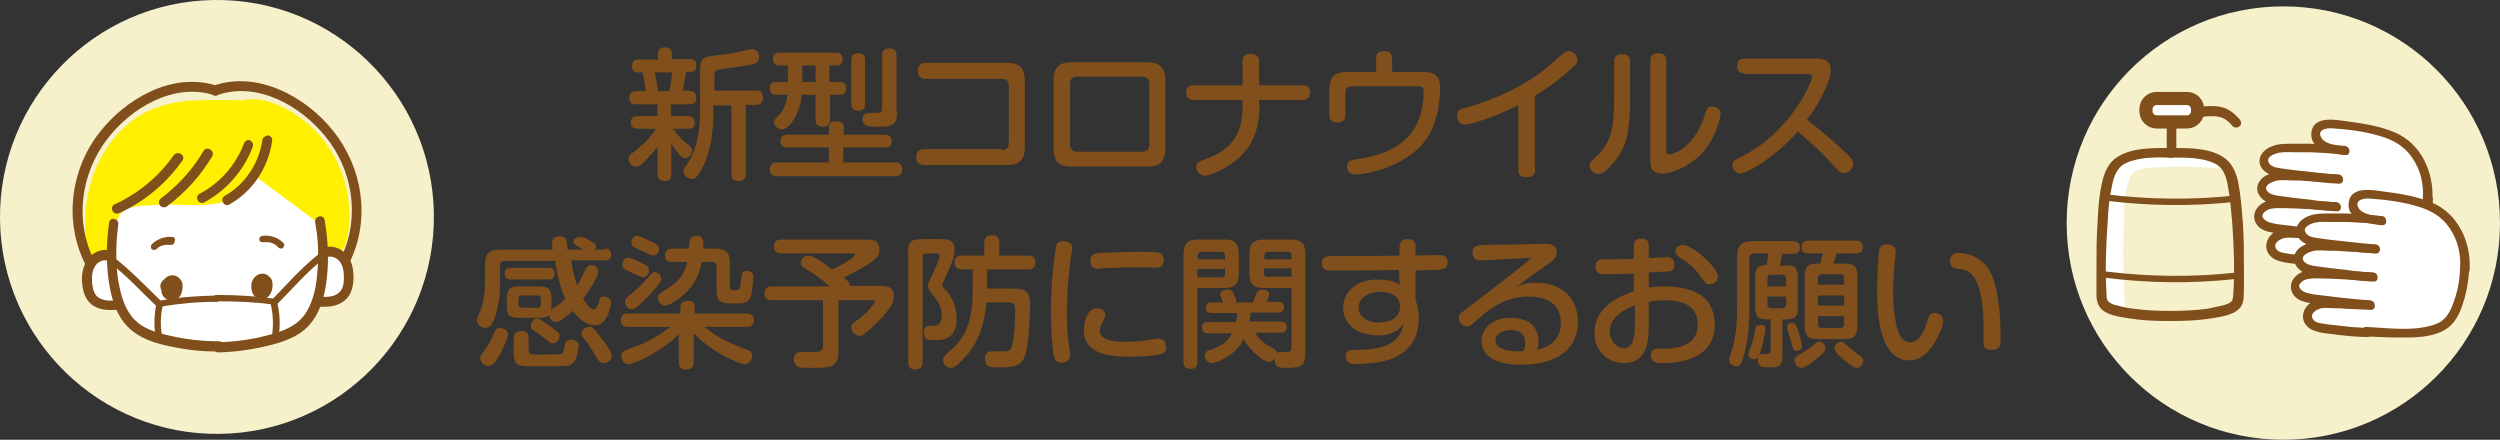 <?xml version="1.0" encoding="utf-8"?>
<!-- Generator: Adobe Illustrator 25.0.1, SVG Export Plug-In . SVG Version: 6.00 Build 0)  -->
<svg version="1.1" id="レイヤー_1" xmlns="http://www.w3.org/2000/svg" xmlns:xlink="http://www.w3.org/1999/xlink" x="0px"
	 y="0px" viewBox="0 0 469.6 82.6" style="enable-background:new 0 0 469.6 82.6;" xml:space="preserve">
<rect x="0" y="0" width="469.6" height="82.6" fill="#333333" stroke="none"/>
<style type="text/css">
	.st0{fill:#804F1B;}
	.st1{fill:#F6F0CB;}
	.st2{fill:#FFFFFF;}
	.st3{fill:#FFF000;}
	.st4{fill:none;stroke:#804F1B;stroke-width:2.474;stroke-linecap:round;stroke-linejoin:round;stroke-miterlimit:10;}
</style>
<g>
	<g>
		<path class="st0" d="M129.5,17.1c0.4,0,1.3,0,1.3,1.3c0,1.2-0.9,1.2-1.4,1.2H126v2.2h3.1c0.5,0,1.4,0.1,1.4,1.2
			c0,1-0.6,1.2-1.4,1.2h-2.7c1,1.4,2.1,2.4,2.4,2.6c1.1,0.9,1.2,1,1.2,1.5c0,0.7-0.6,1.4-1.3,1.4c-0.5,0-0.7-0.2-1.1-0.7
			c-0.7-0.8-1.2-1.5-1.5-2v5.6c0,0.4,0,1.4-1.2,1.4c-0.9,0-1.4-0.3-1.4-1.4v-5c-0.9,1.2-2.1,2.4-2.7,3c-0.6,0.6-0.9,0.7-1.3,0.7
			c-0.8,0-1.4-0.7-1.4-1.5c0-0.6,0.1-0.6,1.5-1.7c2.1-1.7,3.2-3.2,3.6-3.9h-3.3c-0.3,0-1.4,0-1.4-1.2c0-0.9,0.5-1.2,1.4-1.2h3.6
			v-2.2h-3.9c-0.5,0-1.4,0-1.4-1.2c0-1.2,0.9-1.3,1.4-1.3h1.7c-0.1-0.9-0.4-2.7-0.6-3.5h-0.9c-0.8,0-1.1-0.5-1.1-1.1
			c0-1.1,0.5-1.3,1.3-1.3h3.6V10c0-0.9,0.6-1.1,1.2-1.1c0.6,0,1.4,0.1,1.4,1.1v1.1h3.3c0.4,0,1.3,0,1.3,1.2c0,0.6-0.2,1.2-1.1,1.2
			h-0.8c-0.2,1.1-0.5,2.8-0.7,3.5H129.5z M125.7,17.1c0.2-0.8,0.4-1.9,0.6-3.5H123c0.2,0.9,0.3,1.4,0.6,3.5H125.7z M140.1,19.8v12.8
			c0,1.1-0.5,1.4-1.5,1.4c-1.1,0-1.2-0.8-1.2-1.4V19.8h-3.4v1.7c0,0.5,0,2-0.2,3.4c-0.2,2.3-1,5.1-2.1,7.1c-0.8,1.4-1.2,1.6-1.8,1.6
			c-0.8,0-1.5-0.6-1.5-1.4c0-0.3,0.1-0.6,0.5-1.1c2.2-3.2,2.6-7.1,2.6-9.8v-7.7c0-1.6,0-2.4,1.2-2.9c0.5-0.2,4-0.5,4.8-0.7
			c0.6-0.1,3.6-0.8,3.8-0.8c0.7,0,1.3,0.7,1.3,1.5c0,0.4-0.1,1-1,1.3c-1.8,0.5-4.4,0.7-5.4,0.9c-1.9,0.2-2,0.2-2,1.6v2.5h7.7
			c1.1,0,1.4,0.5,1.4,1.4c0,1.2-0.9,1.3-1.4,1.3H140.1z"/>
		<path class="st0" d="M155.7,27.7h-7.8c-0.3,0-1.3,0-1.3-1.2c0-1.2,1-1.2,1.3-1.2h7.8v-1.4c0-0.9,0.6-1.1,1.3-1.1
			c0.9,0,1.5,0.3,1.5,1.1v1.4h7.7c0.3,0,1.3,0,1.3,1.2c0,1.2-0.9,1.2-1.3,1.2h-7.8v2.8h9.7c0.3,0,1.4,0,1.4,1.3c0,1.3-1,1.3-1.4,1.3
			H146c-0.3,0-1.4,0-1.4-1.2c0-1,0.4-1.4,1.4-1.4h9.7V27.7z M155.9,15.4h1.9c0.3,0,1.1,0,1.1,1.2c0,1.2-0.8,1.2-1.1,1.2h-1.9v4.6
			c0,0.3,0,1.4-1.3,1.4c-1.1,0-1.4-0.5-1.4-1.4v-4.6h-2.6c-0.3,3.5-2.3,6.5-3.7,6.5c-0.7,0-1.5-0.6-1.5-1.3c0-0.4,0.1-0.6,1.1-1.6
			c1.1-1.2,1.3-2.9,1.4-3.6h-2.1c-0.3,0-1.2,0-1.2-1.2c0-1.2,0.8-1.2,1.2-1.2h2.2v-3.1h-1.6c-1,0-1.2-0.7-1.2-1.2
			c0-1.2,0.9-1.2,1.3-1.2h10.5c0.3,0,1.3,0,1.3,1.2c0,0.7-0.4,1.2-1.1,1.2h-1.4V15.4z M153.2,12.3h-2.5v3.1h2.5V12.3z M162.5,19.5
			c0,0.3,0,1.3-1.3,1.3c-1.3,0-1.3-0.9-1.3-1.3v-8.2c0-0.3,0-1.3,1.3-1.3c1.3,0,1.3,0.9,1.3,1.3V19.5z M168.5,21.1
			c0,2.7-1.4,2.7-3.5,2.7c-0.7,0-1.6,0-2-0.1c-0.3-0.1-1-0.4-1-1.3c0-1.2,0.9-1.2,2.1-1.2c1.2,0,1.6,0.1,1.6-0.9v-9.8
			c0-0.4,0-1.4,1.3-1.4c1.4,0,1.4,1,1.4,1.4V21.1z"/>
		<path class="st0" d="M188.1,28.2c0.8,0,1.4-0.3,1.4-1.4V16.1c0-0.9-0.5-1.3-1.4-1.3h-14.2c-0.3,0-1.5,0-1.5-1.5
			c0-1.1,0.7-1.5,1.5-1.5H189c2.5,0,3.5,0.9,3.5,3.5v12.2c0,2.6-1,3.5-3.5,3.5h-15.4c-0.3,0-1.5,0-1.5-1.5c0-1.1,0.7-1.5,1.5-1.5
			H188.1z"/>
		<path class="st0" d="M215.4,11.7c2.4,0,3.5,0.9,3.5,3.5v12.6c0,2.7-1.1,3.5-3.5,3.5h-14c-2.4,0-3.5-0.8-3.5-3.5V15.2
			c0-2.7,1.1-3.5,3.5-3.5H215.4z M202.3,14.4c-0.9,0-1.3,0.5-1.3,1.4v11.3c0,1,0.5,1.4,1.3,1.4h12.2c0.9,0,1.4-0.4,1.4-1.4V15.8
			c0-0.9-0.4-1.4-1.4-1.4H202.3z"/>
		<path class="st0" d="M236.6,19.8c0,1.4-0.2,3.3-0.6,4.5c-0.4,1.5-1.6,5.2-7,7.8c-0.9,0.4-1.9,0.9-2.7,0.9c-1.1,0-1.6-1.1-1.6-1.6
			c0-0.9,0.3-1,2-1.6c5.7-2.1,6.7-5.9,6.7-9.9v-1.1h-9.1c-0.3,0-1.5,0-1.5-1.4c0-1.1,0.7-1.4,1.5-1.4h9.1v-4.5
			c0-0.6,0.2-1.4,1.5-1.4c1.1,0,1.6,0.5,1.6,1.4v4.5h8.1c0.3,0,1.5,0,1.5,1.4c0,1.1-0.7,1.4-1.5,1.4h-8.1V19.8z"/>
		<path class="st0" d="M267.3,13.5c2.2,0,3.2,0.8,3.2,2.9c0,2.8-0.5,8.3-4.3,11.7c-2.7,2.4-5.9,3.6-8.8,4.3
			c-1.1,0.2-2.3,0.4-2.7,0.4c-1.5,0-1.7-1.1-1.7-1.5c0-1.1,0.9-1.2,1.9-1.4c8.8-1.2,12.5-5.7,12.5-12.7c0-0.9-0.3-1-1.2-1H254
			c-0.9,0-1.3,0.4-1.3,1.4v4c0,0.6-0.1,1.4-1.5,1.4c-1,0-1.5-0.5-1.5-1.4V17c0-2.5,0.9-3.5,3.5-3.5h5.3V11c0-0.6,0.1-1.4,1.5-1.4
			c1.2,0,1.5,0.6,1.5,1.4v2.5H267.3z"/>
		<path class="st0" d="M288.4,31.8c0,0.5-0.1,1.5-1.6,1.5c-1.3,0-1.6-0.6-1.6-1.5v-12c-5,2.4-9,3.6-10,3.6c-1.4,0-1.5-1.3-1.5-1.7
			c0-1,0.6-1.2,1.4-1.4c1.9-0.5,10.2-2.9,16.3-8.3c0.6-0.5,1.5-1.4,2.2-1.9c0.3-0.3,0.6-0.5,1-0.5c0.8,0,1.7,0.7,1.7,1.6
			c0,0.5-0.2,0.9-0.8,1.4c-2.3,2.1-4.4,3.7-7.2,5.4V31.8z"/>
		<path class="st0" d="M306.2,18.2c0,5.7-0.5,8.7-2.3,11.3c-0.2,0.3-2.3,3.2-3.6,3.2c-0.8,0-1.7-0.7-1.7-1.6c0-0.5,0.2-0.8,0.8-1.3
			c3.2-2.8,3.8-5.3,3.8-11.8v-6.4c0-0.6,0.1-1.4,1.5-1.4c1,0,1.5,0.4,1.5,1.4V18.2z M310,11.4c0-0.7,0.2-1.4,1.5-1.4
			c1,0,1.5,0.4,1.5,1.4v16.7c0,0.5,0,0.9,0.5,0.9c0.2,0,1.5-0.3,2.6-1.1c2.1-1.6,3.4-4.1,3.9-5.6c0.6-2,0.7-2.3,1.6-2.3
			c0.4,0,1.6,0.2,1.6,1.4c0,0.5-0.9,4.9-4,7.9c-2.5,2.3-5.4,3.3-6.9,3.3c-2.3,0-2.3-1.6-2.3-2.3V11.4z"/>
		<path class="st0" d="M327.8,13.8c-0.3,0-1.5,0-1.5-1.4c0-1.2,0.8-1.4,1.5-1.4h13.4c1.1,0,2.7,0.2,2.7,2.2c0,2-2.4,6.7-4.5,9.3
			c0.7,0.5,3.6,2.7,6.9,5.8c1.6,1.5,1.8,1.9,1.8,2.5c0,0.9-0.9,1.7-1.7,1.7c-0.7,0-1-0.3-2.1-1.5c-2.5-2.9-5.1-5-6.6-6.3
			c-3.8,4.4-9.4,7.9-10.8,7.9c-0.7,0-1.5-0.7-1.5-1.6c0-0.6,0.4-0.9,1-1.2c1.8-0.9,5.1-2.5,8.8-6.7c3.5-3.9,5.2-8.1,5.2-8.7
			c0-0.4-0.3-0.5-0.9-0.5H327.8z"/>
		<path class="st0" d="M113.6,46.7c0.4,0,1.2,0,1.2,1.1c0,1.1-0.7,1.1-1.2,1.1h-6.3c0.2,1.6,0.7,3.6,1.1,4.7
			c0.5-0.8,0.7-1.1,1.5-2.8c0.3-0.6,0.6-1,1.2-1s1.3,0.5,1.3,1.2c0,0.6-1.2,3-2.9,5.1c0.9,1.3,1.4,2,2,2c0.3,0,0.6-0.2,0.9-1
			c0.3-1.1,0.4-1.4,1-1.4c0.8,0,1.4,0.5,1.4,1.1c0,0.1-0.5,4.3-3,4.3c-2.1,0-3.7-2-4.2-2.7c-0.3,0.3-0.9,0.7-1.2,1
			c-1.4,1.1-1.6,1.1-1.9,1.1c-0.7,0-1.2-0.5-1.4-1.3c-0.2,0.2-0.5,0.5-1.9,0.5h-3.6c-2,0-2.4-0.5-2.4-2.4v-1.1
			c0-1.9,0.5-2.4,2.4-2.4h3.6c1.9,0,2.4,0.5,2.4,2.4v1.1c0,0.3,0,0.5-0.1,0.9c0.2-0.2,1.1-0.7,1.3-0.9c0.7-0.5,1.1-0.9,1.4-1.2
			c-1-2.2-1.6-4.6-1.9-7.1h-9.5c-0.5,0-0.9,0.2-0.9,0.9v3.6c0,2.9-0.5,4.7-0.8,5.7c-0.7,2.2-1.3,2.4-1.9,2.4c-0.8,0-1.6-0.6-1.6-1.4
			c0-0.4,0.1-0.7,0.3-1.1c0.7-1.4,1.2-3.1,1.2-6.5v-2.9c0-2.2,0.9-2.8,2.8-2.8h9.9c0-0.2-0.1-0.8-0.1-1.2c0-0.7,0.3-1.3,1.4-1.3
			c0.3,0,1.1,0,1.3,0.7c0.1,0.3,0.1,0.3,0.2,1.8h3c-0.5-0.3-1.4-0.8-1.5-0.9c-0.2-0.1-0.4-0.3-0.4-0.6c0-0.6,0.7-0.9,1.3-0.9
			c0.6,0,1.5,0.5,1.8,0.7c0.7,0.4,1.2,0.7,1.2,1.1c0,0.3-0.2,0.5-0.4,0.6H113.6z M95.4,62.8c0,0.6-0.6,2-1.4,3.6
			c-1,1.8-1.5,2.3-2.2,2.3c-0.9,0-1.6-0.7-1.6-1.4c0-0.4,0.1-0.5,1.1-1.9c0.7-1,1.1-1.8,1.6-3.1c0.1-0.3,0.4-0.7,1.1-0.7
			C94.3,61.6,95.4,61.9,95.4,62.8z M103,50.3c0.6,0,1.2,0.2,1.2,1.1c0,0.8-0.5,1.1-1.2,1.1h-7c-0.8,0-1.2-0.3-1.2-1.1
			c0-0.5,0.2-1.1,1.2-1.1H103z M99.3,65.8c0,0.8,0.5,0.8,1.3,0.8c0.5,0,4.6,0,4.8-0.1c0.4-0.1,0.5-0.5,0.7-1.6
			c0.1-0.6,0.2-1.1,1.2-1.1c0.2,0,1.4,0,1.4,1.2c0,0.4-0.3,2.3-0.9,3c-0.7,0.8-1.2,0.8-4,0.8h-4.4c-2.2,0-2.9-0.2-2.9-2.7v-2.5
			c0-0.5,0.1-1.4,1.4-1.4c0.9,0,1.4,0.4,1.4,1.3V65.8z M101.6,56.2c0-0.5-0.2-0.7-0.7-0.7h-2.8c-0.5,0-0.7,0.2-0.7,0.7v0.9
			c0,0.4,0.1,0.7,0.7,0.7h2.8c0.5,0,0.7-0.2,0.7-0.7V56.2z M103.1,61.1c1.8,1.3,2,1.5,2,2c0,0.8-0.6,1.4-1.2,1.4
			c-0.5,0-0.5-0.1-2.3-1.5c-0.2-0.2-1.3-0.9-1.5-1c-0.4-0.3-0.4-0.7-0.4-0.8c0-0.6,0.6-1.4,1.3-1.4
			C101.4,59.9,102.5,60.7,103.1,61.1z M112.4,62.8c0.5,0.7,1.4,1.7,2,2.7c0.4,0.7,0.5,1,0.5,1.3c0,1-0.9,1.4-1.5,1.4
			c-0.7,0-0.8-0.1-1.8-1.8c-0.8-1.4-1.4-2.2-2.1-3c-0.3-0.4-0.3-0.7-0.3-0.8c0-0.5,0.5-1.2,1.6-1.2
			C111.1,61.3,111.5,61.6,112.4,62.8z"/>
		<path class="st0" d="M127.6,62.7c-3.3,3.3-8.3,5.7-9.6,5.7c-0.8,0-1.3-0.8-1.3-1.5c0-0.4,0.2-0.9,0.8-1.1c0.2-0.1,1.2-0.5,2.4-0.9
			c1.6-0.6,4-1.9,6-3.5h-7.9c-0.6,0-1.4-0.2-1.4-1.2c0-1.3,1-1.3,1.4-1.3h9.8v-1.1c0-1.1,0.7-1.3,1.4-1.3c0.9,0,1.3,0.4,1.3,1.3v1.1
			h9.7c1,0,1.4,0.4,1.4,1.3c0,1.2-1,1.2-1.4,1.2h-7.9c2.8,2.3,5.2,3.2,8.3,4.4c0.5,0.2,0.7,0.5,0.7,1c0,0.6-0.5,1.6-1.4,1.6
			c-1.2,0-6.4-2.4-9.6-5.8V68c0,1.1-0.5,1.4-1.5,1.4c-1.2,0-1.3-0.9-1.3-1.4V62.7z M121.3,49.8c0.4,0.2,0.6,0.5,0.6,1
			c0,0.7-0.5,1.3-1.1,1.3c-0.2,0-0.6-0.2-2-0.8c-1.9-0.9-1.9-1-1.9-1.5c0-0.3,0.1-1.4,1.2-1.4C118.3,48.4,119.7,48.9,121.3,49.8z
			 M124.2,52.4c0,0.5-0.6,1.2-1.2,1.9c-1,1.2-2.8,3-3.7,3.6c-0.3,0.2-0.4,0.2-0.7,0.2c-0.6,0-1.2-0.7-1.2-1.4c0-0.6,0.3-0.8,1.5-1.8
			c1.4-1.1,2.3-2.2,3.2-3.2c0.5-0.5,0.6-0.6,1-0.6C123.4,51.2,124.2,51.6,124.2,52.4z M123.2,45.8c0.6,0.4,0.6,0.7,0.6,0.9
			c0,0.6-0.3,1.3-1.1,1.3c-0.4,0-0.7-0.2-1.9-0.8c-0.3-0.1-1.7-0.7-1.9-0.9c-0.2-0.2-0.3-0.4-0.3-0.7c0-0.6,0.5-1.5,1.3-1.3
			C120.4,44.5,122.1,45.2,123.2,45.8z M134.4,46.7c1.8,0,2.7,0.6,2.7,2.7v4.4c0,0.7,0.2,0.7,1,0.7c0.9,0,0.9-0.1,1.1-1.8
			c0.1-1.5,0.2-1.8,1.1-1.8c1.2,0,1.2,0.9,1.2,1.1c0,0.1-0.1,2.9-0.6,4c-0.5,1-1.5,1-3.1,1c-2.6,0-3.2-0.3-3.2-2.8v-4.2
			c0-0.6-0.3-0.8-0.9-0.8h-1.9c-0.5,2.8-1.5,4.4-3.3,6.1c-1,0.8-2.6,2.1-3.6,2.1c-1,0-1.3-1-1.3-1.5c0-0.6,0.2-0.7,2.1-1.9
			c2.4-1.5,3.1-3.5,3.4-4.8h-2.8c-0.4,0-1.4,0-1.4-1.2c0-1.1,0.7-1.3,1.4-1.3h3.1c0.1-1.1,0.1-1.5,0.2-1.7c0.2-0.5,0.6-0.7,1.2-0.7
			c1.4,0,1.4,0.9,1.3,2.4H134.4z"/>
		<path class="st0" d="M155.8,53.8c-2-1.8-2.2-1.9-4.6-3.4c-0.5-0.3-0.8-0.5-0.8-1c0-0.6,0.5-1.4,1.4-1.4c0.8,0,2.4,1,4.5,2.6
			c0.9-0.4,2.3-1.1,3.6-2c0.6-0.5,0.7-0.5,0.7-0.7c0-0.3-0.3-0.3-0.7-0.3h-13.1c-0.6,0-1.4-0.1-1.4-1.3c0-1.3,1-1.3,1.4-1.3h15.9
			c0.7,0,1.3,0,1.9,0.4c0.4,0.3,0.6,1,0.6,1.5c0,1-0.5,1.5-1.1,2c-1.1,0.9-4.2,2.6-5.6,3.2c1,0.9,1.1,1.1,1.2,1.6h5.6
			c1,0,2.6,0,2.6,2c0,0.7-0.3,1.3-0.6,1.9c-0.7,1.1-2.3,2.8-3.7,4.1c-1.5,1.3-1.7,1.4-2.1,1.4c-0.8,0-1.6-0.8-1.6-1.6
			c0-0.5,0-0.6,1.6-1.7c1.4-1.1,2.8-2.8,2.8-3.1c0-0.3-0.4-0.3-0.7-0.3h-6.1v9.5c0,0.8,0,2-1,2.7c-0.6,0.4-1.2,0.5-4.1,0.5
			c-0.5,0-1.9,0-2.2-0.1c-0.8-0.2-1.1-1-1.1-1.5c0-1.4,1.2-1.4,1.7-1.4c0.1,0,2,0,2.3,0c0.8,0,1.5-0.1,1.5-1.1v-8.6h-9.6
			c-0.4,0-1.4,0-1.4-1.3c0-1.3,1.1-1.3,1.4-1.3H155.8z"/>
		<path class="st0" d="M170.5,47.7c0-2.2,0.5-2.8,2.8-2.8h3.3c1.1,0,2.7,0,2.7,1.9c0,1.1-0.2,2.1-1.9,5.7c-0.3,0.7-0.4,0.8-0.4,1
			c0,0.2,0.1,0.3,0.3,0.6c1.5,1.5,2.4,3.5,2.4,5.7c0,3.3-1.7,4.1-4,4.1c-1.3,0-2.2,0-2.2-1.5c0-1.2,0.9-1.2,1.5-1.2
			c1,0,1.9-0.1,1.9-2c0-1.8-0.9-2.8-1.9-4.1c-0.5-0.6-0.7-0.9-0.7-1.4c0-0.3,0.1-0.6,0.4-1.2c0.6-1.3,1.8-3.8,1.8-4.4
			c0-0.5-0.4-0.5-0.6-0.5h-1.9c-0.5,0-0.7,0.2-0.7,0.7V68c0,0.9-0.4,1.4-1.4,1.4c-1.3,0-1.3-1-1.3-1.4V47.7z M185.5,54.2h4.8
			c2.4,0,3.2,0.6,3.2,3.2c0,0.5-0.1,3.2-0.3,5.6c-0.2,1.8-0.4,4-1.3,5c-0.9,1-2.4,1-4.5,1c-1.3,0-2.4,0-2.4-1.6c0-0.3,0-1.3,1.2-1.4
			c0.3,0,1.8,0,2.1,0c1,0,1.5,0,1.8-1c0.5-1.8,0.6-5.9,0.6-6.5c0-1.4-0.2-1.7-1.3-1.7h-4.1c-0.4,4.8-2,8.3-4.3,10.6
			c-1.4,1.5-1.9,1.7-2.4,1.7c-0.7,0-1.5-0.6-1.5-1.5c0-0.4,0.2-0.7,0.4-0.8c0.4-0.5,1.2-1.1,1.7-1.6c2.8-2.6,3.5-6.5,3.5-10.3v-4.3
			h-2.1c-0.7,0-1.3-0.3-1.3-1.3c0-1.3,1.1-1.3,1.4-1.3h4.2v-2.4c0-0.8,0.2-1.4,1.5-1.4c1.3,0,1.3,1,1.3,1.4V48h5.4
			c0.4,0,1.4,0,1.4,1.3c0,1.3-1,1.3-1.4,1.3h-7.7V54.2z"/>
		<path class="st0" d="M201.4,46.6c0,0.5-0.4,2.4-0.4,2.9c-0.4,3.2-0.6,6.5-0.6,9.3c0,2.1,0.1,4.1,0.4,6.1c0.1,0.4,0.2,1.4,0.2,1.8
			c0,0.7-0.3,1.4-1.6,1.4c-0.7,0-1.2-0.3-1.4-1.1c-0.3-1.3-0.6-4.8-0.6-8.5c0-6,0.8-11.4,1-12.3c0.3-0.9,0.9-0.9,1.7-0.9
			C200.2,45.4,201.4,45.4,201.4,46.6z M217.7,66.6c-1.5,0.3-4,0.4-5.5,0.4c-2.9,0-8.6-0.1-8.6-5c0-1.3,0.6-4.1,2.4-4.1
			c0.8,0,1.6,0.5,1.6,1.2c0,0.3,0,0.4-0.5,1.4c-0.3,0.6-0.5,1.1-0.5,1.5c0,1.9,2.3,2.2,4.9,2.2c0.4,0,1.9,0,3.6-0.2
			c0.4-0.1,2.1-0.4,2.4-0.4c0.6,0,1.5,0.2,1.5,1.4C219.2,65.8,218.9,66.4,217.7,66.6z M217,50.3c-0.4,0-2.2-0.1-2.5-0.1
			c-2.6,0-5.5,0.1-7.5,0.2c-0.3,0-0.6,0.1-0.7,0.1c-0.8,0-1.5-0.3-1.5-1.5c0-1.2,0.9-1.4,1.2-1.4c0.5-0.1,4.5-0.3,8.4-0.3
			c0.7,0,2.9,0,3.4,0.2c0.4,0.1,0.8,0.5,0.8,1.4C218.5,50.2,217.6,50.3,217,50.3z"/>
		<path class="st0" d="M224.9,68c0,0.3,0,1.3-1.2,1.3c-1.1,0-1.4-0.6-1.4-1.3V47.7c0-2,0.9-2.7,2.7-2.7h5c1.8,0,2.7,0.6,2.7,2.7v3.7
			c0,2-0.9,2.7-2.7,2.7h-5.1V68z M230.1,48.7v-0.7c0-0.5-0.3-0.7-0.7-0.7h-3.7c-0.5,0-0.7,0.3-0.7,0.7v0.7H230.1z M224.9,52.1h4.5
			c0.5,0,0.7-0.3,0.7-0.7v-0.9h-5.2V52.1z M242.6,54.1h-5.2c-1.9,0-2.7-0.7-2.7-2.7v-3.7c0-2,0.8-2.7,2.7-2.7h5.1
			c1.8,0,2.7,0.6,2.7,2.7v18.5c0,2.3-0.5,2.9-3.4,2.9c-0.7,0-1.5,0-1.9-0.3c-0.4-0.3-0.5-0.9-0.5-1.4c-0.2,0.2-0.5,0.6-1,0.6
			c-0.7,0-3.2-1.5-4.8-4.3c-1.6,3.3-5.3,4.5-5.9,4.5c-1.1,0-1.4-1.1-1.4-1.4c0-0.7,0.5-0.9,0.8-1c2.4-0.8,3.5-1.6,4.3-3.2H227
			c-0.3,0-1.2,0-1.2-1.1c0-1,0.7-1,1.2-1h5.2c0.1-0.4,0.2-0.9,0.2-1.7h-4.8c-0.5,0-1.1-0.2-1.1-1c0-0.7,0.5-1,1.1-1h2.1
			c-0.1-0.4-0.2-0.5-0.4-1.1c-0.1-0.1-0.1-0.3-0.1-0.4c0-0.6,0.7-0.9,1.3-0.9c0.5,0,1,0.1,1.2,0.7c0.2,0.4,0.5,1,0.5,1.4
			c0,0.2-0.1,0.2-0.1,0.3h3.3c0.2-0.5,0.6-1.8,0.7-1.9c0.2-0.4,0.7-0.5,1-0.5c0.7,0,1.3,0.3,1.3,0.9c0,0.2-0.2,0.7-0.4,1.4h2.1
			c0.6,0,1.1,0.3,1.1,1c0,0.8-0.6,1-1.1,1h-5.2c0,0.6-0.1,1.1-0.2,1.7h5.8c0.3,0,1.2,0,1.2,1c0,1-0.7,1.1-1.2,1.1h-4.8
			c1.3,1.8,2.2,2.3,3.6,3c0.2,0.1,0.5,0.3,0.5,0.9c0.1-0.1,0.3-0.3,0.7-0.3c0.2,0,1.3,0,1.5,0c0.6-0.1,0.6-0.5,0.6-0.9V54.1z
			 M242.6,48.7v-0.7c0-0.4-0.2-0.7-0.7-0.7h-3.7c-0.5,0-0.7,0.3-0.7,0.7v0.7H242.6z M242.6,52.1v-1.7h-5.2v0.9
			c0,0.4,0.2,0.7,0.7,0.7H242.6z"/>
		<path class="st0" d="M265.8,56.1c0.3,0.8,0.7,1.9,0.7,3.7c0,5.7-4,7.7-7.9,8.3c-1.8,0.2-3.5,0.3-3.9,0.3c-0.6,0-1.9,0-1.9-1.5
			c0-1.2,0.7-1.2,2.7-1.2c6.4-0.1,7.6-2.5,8.2-5c-0.5,0.7-1.5,2.3-4.9,2.3c-4.1,0-6.5-2.3-6.5-5.2c0-2.8,2.3-5.3,6.5-5.3
			c1.4,0,2.9,0.2,4.1,1l-0.1-2.8c-4.4,0.1-6.6,0.1-10.1,0.1c-0.5,0-3,0-3.3,0c-0.3-0.1-1.1-0.2-1.1-1.3c0-1.4,0.9-1.4,2.2-1.4
			c6.8,0,7.6,0,12.4-0.1l0-1.6c0-0.3,0-1.5,1.5-1.5c1.5,0,1.5,1.2,1.5,1.5v1.6c4-0.1,4.4-0.1,4.5-0.1c0.5,0,1.5,0.1,1.5,1.4
			c0,1.3-0.8,1.3-2.3,1.4c-0.6,0-3.2,0.1-3.7,0.1V56.1z M261.9,59.8c0.7-0.5,1.1-1.3,1.1-2.2c0-2.3-2.4-2.8-3.7-2.8
			c-1.8,0-4.1,0.9-4.1,3c0,2.1,2.3,2.8,3.7,2.8C259.5,60.5,261,60.5,261.9,59.8z"/>
		<path class="st0" d="M288.4,53.1c5.6,0,8,3.5,8,7.3c0,2.2-0.8,5.6-5,7.2c-1.8,0.7-3.7,0.9-5.7,0.9c-5.2,0-7.4-1.9-7.4-4.4
			c0-3.1,2.9-4.4,5.5-4.4c0.7,0,2.6,0.1,3.9,1.2c0.9,0.8,1.3,2.1,1.3,3.3c0,0.7-0.1,1-0.3,1.5c3.1-0.6,4.5-2.6,4.5-5
			c0-3.8-3-5-6.1-5c-4.1,0-7.2,2.2-9.2,4c-1.7,1.5-1.8,1.6-2.3,1.6c-0.8,0-1.6-0.7-1.6-1.6c0-0.6,0.1-0.7,2.4-2.4
			c2.7-2.1,9.5-7.2,11.3-8.9c-1.6,0.1-8.2,0.5-9.6,0.5c-0.4,0-1.5,0-1.5-1.4s0.8-1.4,2.8-1.5c0.5,0,6.2-0.1,7-0.1
			c1.3-0.1,3-0.1,3.8-0.1c0.8,0,2.2,0.1,2.2,1.6c0,1-0.4,1.3-1.9,2.4c-3.8,2.7-4.3,3-5.7,4.2C285.6,53.5,286.5,53.1,288.4,53.1z
			 M286.5,64.4c0-2.1-1.6-2.4-2.8-2.4c-1.4,0-2.8,0.7-2.8,2c0,1.4,2.1,2,4,2c0.4,0,0.9,0,1.2-0.1C286.4,65.5,286.5,65.1,286.5,64.4z
			"/>
		<path class="st0" d="M309.8,54c0.5-0.1,1.4-0.2,2.8-0.2c2.3,0,5.3,0.4,7.1,1.8c1.9,1.4,2.4,3.7,2.4,5.4c0,3.3-1.8,5.5-4.9,6.5
			c-1,0.3-2.5,0.7-4.8,0.7c-1.1,0-2.3,0-2.3-1.5c0-1.2,1-1.2,1.4-1.2c2.3,0,2.6,0,3.8-0.3c1.8-0.4,3.6-1.5,3.6-4.2
			c0-4.1-3.6-4.6-6.2-4.6c-1.6,0-2.4,0.2-3,0.3v4.2c0,2.6,0,7.3-4.7,7.3c-3.1,0-5.5-2.4-5.5-5.7c0-4.9,4.8-6.9,7.4-7.8v-3.3
			c-0.9,0-3.3,0.1-4.1,0.1c-1.8,0-2,0-2.3-0.1c-0.3-0.1-0.8-0.4-0.8-1.3c0-1.4,1-1.4,1.7-1.4c2.4,0,2.8,0,5.5-0.1v-2.3
			c0-0.5,0-1.5,1.4-1.5c1.4,0,1.4,0.9,1.4,1.5v2.2c0.5,0,3-0.2,3.3-0.2c0.4,0,1.5,0,1.5,1.4c0,1.2-0.8,1.3-1.1,1.3
			c-0.3,0-3.1,0.1-3.7,0.2V54z M307,57.4c-1.7,0.7-4.6,2-4.6,4.9c0,1.8,1.3,3.1,2.7,3.1c1.3,0,2-1.2,2-4.6V57.4z M316.1,46
			c1.8,0,6.6,4.2,6.6,6c0,0.8-0.8,1.4-1.6,1.4c-0.6,0-0.7-0.1-1.6-1.4c-1.4-2-2.7-2.8-3.9-3.6c-0.6-0.4-0.9-1-0.9-1.2
			c0-0.3,0.2-0.7,0.3-0.8C315.3,46.3,315.7,46,316.1,46z"/>
		<path class="st0" d="M335.3,49.8c1.9,0,2.4,0.5,2.4,2.4v5.4c0,2-0.5,2.4-2.4,2.4h-0.5v7c0,1.6-0.6,2-2.2,2c-1.6,0-2.4,0-2.4-1.4
			c0-1.1,0.7-1.1,1-1.1c0.9,0,1,0,1.1-0.1c0.3-0.1,0.3-0.4,0.3-0.7V60h-0.5c-1.9,0-2.4-0.5-2.4-2.4v-5.4c0-2.2,0.7-2.3,2.1-2.4
			c0.2-0.7,0.2-1,0.4-2.2h-2.6c-0.7,0-1,0.4-1,1.1v8.8c0,3.1-0.2,6.2-1,9.2c-0.4,1.5-0.7,2.1-1.4,2.1c-0.6,0-1.4-0.4-1.4-1.2
			c0-0.3,0.1-0.5,0.2-0.9c0.5-1.4,1.3-3.6,1.3-9.2v-9.3c0-2.2,0.9-2.9,3-2.9h7.4c0.5,0,1.4,0.1,1.4,1.2c0,1-0.7,1.2-1.4,1.2h-1.9
			c-0.1,0.3-0.4,1.9-0.5,2.2H335.3z M331.6,61.8c0,0.8-0.6,3.3-0.8,3.9c-0.4,1.5-0.7,1.8-1.3,1.8c-0.4,0-1.1-0.3-1.1-0.9
			c0-0.3,0.6-1.8,0.7-2.1c0.3-1,0.4-1.5,0.6-2.7c0-0.2,0.1-0.7,0.8-0.7C331.1,60.9,331.6,61.1,331.6,61.8z M332,53.8h3.5v-1.5
			c0-0.4-0.2-0.7-0.7-0.7h-2.1c-0.5,0-0.7,0.2-0.7,0.7V53.8z M332,55.7v1.5c0,0.4,0.2,0.7,0.7,0.7h2.1c0.5,0,0.7-0.3,0.7-0.7v-1.5
			H332z M337.9,62.6c0.2,0.6,0.6,2,0.6,2.5c0,0.8-1,0.8-1,0.8c-0.6,0-0.7-0.3-1-1.5c-0.1-0.5-0.8-2.5-0.8-3c0-0.8,0.9-0.8,1-0.8
			C337.4,60.8,337.5,61.2,337.9,62.6z M342.9,65.4c0,0.6-0.4,0.9-1.8,2.1c-0.7,0.6-2.1,1.6-2.8,1.6c-0.7,0-1.2-0.8-1.2-1.4
			s0.3-0.8,1.4-1.4c1-0.6,1.6-1,2.5-1.8c0.3-0.2,0.5-0.3,0.7-0.3C342.5,64.2,342.9,64.9,342.9,65.4z M339,52.2
			c0-2.5,0.7-2.7,2.9-2.7c0.2-0.7,0.3-1,0.5-1.9h-2.8c-0.4,0-1.2,0-1.2-1.2s0.9-1.2,1.2-1.2h9.1c0.3,0,1.2,0,1.2,1.2
			c0,1.2-0.9,1.2-1.2,1.2h-3.7c-0.1,0.3-0.1,0.5-0.6,1.9h1.9c2.1,0,2.6,0.5,2.6,2.7v8.7c0,2.3-0.6,2.8-2.6,2.8h-4.7
			c-2.1,0-2.6-0.6-2.6-2.8V52.2z M341.5,53.5h4.9v-1.3c0-0.5-0.2-0.7-0.7-0.7h-3.5c-0.6,0-0.7,0.4-0.7,0.7V53.5z M346.4,55.5h-4.9
			v1.9h4.9V55.5z M341.5,59.4v1.5c0,0.4,0.1,0.7,0.7,0.7h3.5c0.5,0,0.7-0.3,0.7-0.7v-1.5H341.5z M347.2,65.1
			c0.6,0.6,0.8,0.7,2.3,1.8c0.4,0.3,0.5,0.6,0.5,0.8c0,0.6-0.5,1.4-1.2,1.4c-0.6,0-1.6-0.8-2.4-1.5c-1.8-1.5-1.8-1.9-1.8-2.2
			c0-0.4,0.3-1.2,1.3-1.2C346.2,64.2,346.3,64.3,347.2,65.1z"/>
		<path class="st0" d="M356.1,47.3c0,0.3-0.1,1.7-0.2,1.9c-0.1,1.3-0.3,3.4-0.3,5.4c0,0.9,0,6.2,1.4,8.6c0.3,0.5,1,1.1,1.8,1.1
			c1.6,0,2.6-1.8,3.2-3.9c0.4-1.2,0.5-1.6,1.4-1.6c0.8,0,1.6,0.5,1.6,1.4c0,0.8-0.3,1.8-1.3,3.6c-0.8,1.5-2.3,3.9-5.1,3.9
			c-6,0-6-10.4-6-13.2c0-2.8,0.3-7.1,0.4-7.6c0.3-1,1-1,1.6-1C354.9,46,356.1,46,356.1,47.3z M372.6,64.3c0-0.6,0-3.2,0-3.7
			c-0.1-3.6-0.6-7.8-2.6-9.4c-0.5-0.4-1.1-0.6-2.2-0.7c-0.7-0.1-1.5-0.2-1.5-1.5c0-0.4,0.1-1.5,1.6-1.5c0.4,0,3.9,0.1,5.8,3.3
			c1.2,2,1.6,5.4,1.8,6.8c0.2,1.8,0.3,4,0.3,5.7c0,1.3,0,2.4-1.6,2.4C372.6,65.9,372.6,64.7,372.6,64.3z"/>
	</g>
	<g>
		<path class="st1" d="M81.5,40.2c0.3,22.5-17.7,41-40.2,41.3C18.8,81.8,0.3,63.8,0,41.3C-0.3,18.8,17.7,0.3,40.2,0
			C62.7-0.3,81.2,17.7,81.5,40.2"/>
		<g>
			<path class="st2" d="M20.5,55.7c-1.6,0.4-3.3-1-3.2-2.6c0.1-1.6,2-2.8,3.5-2.2c0.2-3.2,0.4-6.5,1.6-9.5c1.9-4.6,6.2-8,10.9-9.7
				c4.7-1.7,9.8-2,14.8-2c2.8,0,5.8,0.2,8.1,1.9c2.6,2,3.5,5.5,3.5,8.8c0.1,3.3-0.5,6.6,0,9.8c0.7-0.3,1.5-0.5,2.2-0.8
				c1.3,1,1.8,2.8,1.2,4.3c-0.6,1.5-2.4,2.4-3.9,2.1c-1,2.2-2.8,3.9-4.9,5.1c-2.1,1.2-4.4,1.8-6.8,2.2c-5.7,1-11.6,0.5-17.1-1.3
				c-3-1-5.9-2.4-7.8-4.9c-1.9-2.5-2.6-6.1-0.8-8.7"/>
			<path class="st2" d="M20,54.1c-1.5,0.3-1.4-2.2,0.3-1.7c1.1,0.3,2-0.5,2.1-1.6c0.2-4.2,0.6-8.4,3.2-11.8c2.3-3,5.8-5.1,9.4-6.2
				c4.3-1.3,8.7-1.5,13.2-1.5c3.8,0,7.7,0.6,9.2,4.6c1.7,4.7,0.2,9.9,0.8,14.7c0.1,0.8,1.3,1.4,2,1.1l2.2-0.8l-1.6-0.4
				c1.8,1.5,0.7,3.9-1.6,3.6c-0.5-0.1-1.2,0.3-1.4,0.8c-1.7,3.5-5.2,5.3-8.9,6.2c-4,0.9-8.3,1.1-12.4,0.4C32.8,61,29,60,26,57.9
				c-2.8-1.9-4.8-5.7-2.8-8.9c1.1-1.8-1.7-3.4-2.8-1.7c-2.4,3.8-1.1,8.7,2,11.7c3.2,3.2,7.9,4.7,12.2,5.5c8.5,1.6,21.6,1.1,26-7.9
				c-0.5,0.3-0.9,0.5-1.4,0.8c5.1,0.6,7.8-6,3.9-9.2c-0.4-0.4-1-0.6-1.6-0.4c-0.7,0.3-1.5,0.5-2.2,0.8l2,1.1c-0.7-5,0.9-10-0.9-14.9
				c-1.7-4.5-5.5-6.4-10.1-6.7c-9.1-0.6-20,0.6-26.4,7.8c-3.8,4.2-4.5,9.5-4.8,14.9c0.7-0.5,1.4-1.1,2.1-1.6
				c-2.5-0.7-5.5,1.1-5.6,3.8c-0.1,2.9,2.7,4.7,5.3,4.2C23,56.9,22.1,53.7,20,54.1"/>
			<path class="st3" d="M51.2,23.4c-0.7,2.9-1.5,5.8-2.9,8.4c-1.4,2.6-3.6,4.9-6.5,5.8c-2.2,0.7-4.5,0.5-6.7,0.4
				c-2.8-0.1-5.7,0-8.5,0.2c-1.6,0.1-3.2,0.4-4.3,1.6c-0.8,1-1,2.4-1.1,3.6c-0.1,1.3-0.1,2.6-0.8,3.7c-0.7,1.1-2.3,1.7-3.3,1
				c-0.8-5.2-0.6-10.7,1.3-15.7c1.9-4.9,5.6-9.3,10.5-11.4c4.3-1.8,9.2-1.8,13.9-1.7c1.9,0,4,0.1,5.6,1.1c1.7,1,2.7,3.2,1.8,4.9"/>
			<path class="st3" d="M50.6,23.2c-0.9,3.4-1.7,6.9-3.8,9.7c-2.2,3.1-5.3,4.5-9.1,4.4c-3.6,0-7.2-0.2-10.8,0.1
				c-2.3,0.2-4.9,0.7-5.8,3.2c-0.5,1.4-0.4,3-0.6,4.5c-0.2,0.9-0.5,1.8-1.4,2.3c-1.5,0.9-1.6-0.8-1.7-1.9c-0.3-3.5-0.1-7.1,0.8-10.5
				c1.6-5.9,5.6-11.3,11.3-13.6c3.6-1.4,7.5-1.5,11.3-1.5c2,0,4.1-0.1,5.9,0.5c1.9,0.6,4,2.5,3,4.7c-0.3,0.7,0.7,1.3,1.1,0.6
				c1.3-2.8-0.8-5.5-3.5-6.4c-1.8-0.6-3.7-0.5-5.5-0.5c-2,0-4.1,0-6.1,0.1c-3.7,0.3-7.4,1.3-10.5,3.5c-2.6,1.9-4.8,4.5-6.3,7.3
				c-1.8,3.4-2.7,7.3-2.9,11.1c-0.1,1.9,0,3.8,0.2,5.6c0.1,0.5,0,1.5,0.4,2c0.4,0.5,1.3,0.5,1.9,0.5c3.8-0.5,2.8-5.1,3.6-7.6
				c0.7-2.5,3.4-2.6,5.6-2.7c2.5-0.2,4.9-0.2,7.4-0.1c4.2,0.1,8,0,11.2-3.1c3.2-3.2,4.4-7.6,5.5-11.9C52,22.8,50.8,22.4,50.6,23.2"
				/>
			<path class="st3" d="M43.9,25.3c0-0.1,0-0.1,0-0.2c0-0.1,0-0.2-0.1-0.2c0-0.1-0.1-0.1-0.1-0.2c-0.1-0.1-0.1-0.1-0.2-0.1
				c-0.1,0-0.2-0.1-0.2-0.1l-0.2,0c-0.1,0-0.2,0.1-0.3,0.2l-0.1,0.1c-0.1,0.1-0.1,0.2-0.1,0.3c0,0.1,0,0.1,0,0.2
				c0,0.1,0,0.2,0.1,0.2c0,0.1,0.1,0.1,0.1,0.2c0.1,0.1,0.1,0.1,0.2,0.1c0.1,0,0.2,0.1,0.2,0.1c0.1,0,0.1,0,0.2,0
				c0.1,0,0.2-0.1,0.3-0.2c0,0,0.1-0.1,0.1-0.1C43.9,25.5,43.9,25.4,43.9,25.3"/>
			<path class="st3" d="M60.9,42.7c-1.5-4.8-5.1-9-9.7-11.1c-2.1-1-4.4-1.6-6.3-2.9c-1.9-1.3-3.5-3.6-2.9-5.9
				c0.5-1.9,2.3-3.2,4.3-3.5c1.9-0.3,3.9,0.3,5.7,1.1c4.6,2,8.4,5.7,10.6,10.2c2.2,4.5,2.9,9.7,1.8,14.6c-0.2,0.8-0.6,1.9-1.5,1.9
				c-1,0-1.4-1.1-1.7-2.1c-2.3-8.1-9.8-14.5-18.1-15.5"/>
			<path class="st3" d="M61.5,42.5c-1.8-5.6-6-9.9-11.4-12.1c-2.9-1.2-7.8-2.8-7.6-6.8c0.1-1.8,1.6-3.1,3.2-3.6
				c2.1-0.6,4.3,0.1,6.2,0.9c6.2,2.8,10.7,8.5,12,15.2c0.4,1.8,0.5,3.7,0.4,5.6c-0.1,0.9-0.2,1.8-0.4,2.7c-0.2,0.9-0.7,2.7-1.8,1.1
				c-0.3-0.5-0.4-1.4-0.6-1.9c-0.2-0.5-0.4-1.1-0.6-1.6c-0.6-1.4-1.4-2.8-2.4-4.1c-3.7-5-9.2-8.3-15.4-9.1c-0.8-0.1-0.8,1.1,0,1.2
				c7,0.9,13.2,5.6,16.3,11.9c0.7,1.4,0.9,3.2,1.8,4.6c0.5,0.9,1.5,1.4,2.5,0.9c1.3-0.7,1.5-2.5,1.7-3.8c0.3-1.9,0.3-3.8,0.1-5.7
				c-0.8-7.3-5.1-13.8-11.5-17.3c-3-1.6-6.9-3-10.1-1c-2.7,1.7-3.1,5-1.3,7.5c2.4,3.4,6.9,3.9,10.3,5.9c3.6,2.2,6.3,5.7,7.6,9.8
				C60.5,43.6,61.7,43.3,61.5,42.5"/>
			<path class="st0" d="M32.4,54.6C32.4,54.6,32.4,54.6,32.4,54.6c0,0,0.1,0.1,0.1,0.2c-0.1-0.2-0.2-0.4-0.3-0.6
				c0,0.1,0.1,0.1,0.1,0.2c-0.1-0.2-0.1-0.3-0.2-0.5c0,0.1,0,0.2,0,0.2c0-0.1,0-0.3,0-0.4c0,0.1,0,0.2,0,0.2c0-0.1,0-0.2,0.1-0.3
				l-0.1,0.2c0-0.1,0.1-0.2,0.1-0.2c0,0.1-0.1,0.1-0.1,0.2c0.1-0.1,0.1-0.1,0.2-0.2c-0.1,0-0.1,0.1-0.2,0.1c0.1-0.1,0.2-0.1,0.3-0.2
				c-0.1,0-0.1,0.1-0.2,0.1c0.1,0,0.2-0.1,0.3-0.1c-0.1,0-0.2,0-0.2,0c0.1,0,0.2,0,0.2,0c-0.1,0-0.2,0-0.2,0c0.1,0,0.2,0,0.2,0.1
				c-0.1,0-0.1-0.1-0.2-0.1c0.1,0,0.1,0.1,0.2,0.1c-0.1,0-0.1-0.1-0.2-0.1c0,0,0.1,0.1,0.1,0.1c0-0.1-0.1-0.1-0.1-0.2
				c0.1,0.1,0.1,0.2,0.2,0.3c0-0.1-0.1-0.1-0.1-0.2c0,0.1,0.1,0.3,0.1,0.4c0-0.1,0-0.2,0-0.2c0,0.3,0,0.6,0,0.8c0-0.1,0-0.2,0-0.2
				c0,0.2-0.1,0.4-0.1,0.5L32.4,54.6c-0.1,0-0.2,0.1-0.2,0.2C32.3,54.7,32.3,54.7,32.4,54.6c-0.2,0.1-0.2,0.2-0.3,0.2
				c0.1,0,0.1-0.1,0.2-0.1c-0.1,0-0.1,0.1-0.2,0.1C32.2,54.8,32.3,54.7,32.4,54.6c-0.2,0.1-0.2,0.1-0.3,0.1c0.1,0,0.2,0,0.2,0
				c-0.1,0-0.1,0-0.2,0l0.2,0c-0.1,0-0.2,0-0.2-0.1l0.2,0.1c-0.1,0-0.1-0.1-0.2-0.1c0.1,0,0.1,0.1,0.2,0.1c-0.1-0.1-0.1-0.1-0.2-0.2
				c0,0.1,0.1,0.1,0.1,0.2c-0.1-0.1-0.1-0.2-0.2-0.3c0,0.1,0.1,0.1,0.1,0.2c-0.1-0.1-0.1-0.3-0.1-0.4c0,0.1,0,0.2,0,0.2
				c0-0.2,0-0.5,0-0.7c0,0.1,0,0.2,0,0.2c0-0.1,0-0.3,0.1-0.4c0,0.1-0.1,0.1-0.1,0.2c0-0.1,0.1-0.2,0.1-0.2c0,0.1-0.1,0.1-0.1,0.2
				c0,0,0.1-0.1,0.1-0.1c-0.1,0-0.1,0.1-0.2,0.1c0,0,0.1-0.1,0.2-0.1c-0.1,0-0.1,0.1-0.2,0.1c0.1,0,0.1,0,0.2,0l-0.2,0
				c0.1,0,0.1,0,0.2,0c-0.1,0-0.2,0-0.2,0c0.1,0,0.2,0,0.2,0.1c-0.1,0-0.1-0.1-0.2-0.1c0.1,0,0.2,0.1,0.2,0.1
				c-0.1,0-0.1-0.1-0.2-0.1c0.1,0.1,0.1,0.1,0.2,0.2c0-0.1-0.1-0.1-0.1-0.2c0,0.1,0.1,0.1,0.1,0.2c0-0.1-0.1-0.1-0.1-0.2
				c0,0.1,0,0.1,0.1,0.2c0-0.1,0-0.2,0-0.2c0,0.1,0,0.2,0,0.3c0-0.1,0-0.2,0-0.2c0,0.1,0,0.2-0.1,0.2c0-0.1,0.1-0.1,0.1-0.2
				c0,0.1-0.1,0.1-0.1,0.2c0-0.1,0.1-0.1,0.1-0.2c0,0.1-0.1,0.1-0.1,0.1c0.1,0,0.1-0.1,0.2-0.1c-0.1,0-0.1,0.1-0.2,0.1
				c0.1,0,0.1-0.1,0.2-0.1c-0.1,0-0.1,0-0.2,0l0.2,0c-0.1,0-0.1,0-0.2,0l0.2,0c-0.1,0-0.1,0-0.2-0.1c0.1,0,0.1,0.1,0.2,0.1
				c-0.1,0-0.1-0.1-0.2-0.1c0.1,0,0.1,0.1,0.2,0.1c0,0-0.1-0.1-0.1-0.1c0,0.1,0.1,0.1,0.1,0.2c0,0,0-0.1-0.1-0.1
				c0,0.1,0.1,0.1,0.1,0.2c0,0,0-0.1,0-0.1c0,0.1,0,0.2,0,0.2c0-0.1,0-0.1,0-0.2l0,0.2c0-0.1,0-0.1,0-0.2c0,0.1-0.1,0.1-0.1,0.2
				c0-0.1,0-0.1,0.1-0.1c0,0.1-0.1,0.1-0.1,0.2c0,0,0.1-0.1,0.1-0.1c-0.1,0-0.1,0.1-0.2,0.1c0,0,0.1,0,0.1-0.1l-0.2,0.1
				c0,0,0.1,0,0.1,0c-0.1,0-0.2,0-0.2,0c0,0,0.1,0,0.1,0l-0.2,0c0,0,0.1,0,0.1,0c-0.1,0-0.1-0.1-0.2-0.1c0,0,0.1,0,0.1,0.1
				c-0.1,0-0.1-0.1-0.2-0.1c0,0,0.1,0.1,0.1,0.1c0-0.1-0.1-0.1-0.1-0.2c0,0,0,0.1,0.1,0.1l-0.1-0.2c0,0,0,0.1,0,0.1
				c0-0.1,0-0.2,0-0.2c0,0,0,0.1,0,0.1c0-0.1,0-0.2,0-0.2c0,0,0,0.1,0,0.1c0-0.1,0.1-0.1,0.1-0.2c0,0,0,0.1-0.1,0.1
				c0-0.1,0.1-0.1,0.1-0.2c0,0-0.1,0.1-0.1,0.1c0.1,0,0.1-0.1,0.2-0.1c0,0-0.1,0.1-0.1,0.1c0.1,0,0.1-0.1,0.2-0.1c0,0-0.1,0-0.2,0
				c0.1,0,0.2,0,0.2,0c0,0-0.1,0-0.1,0c0.3,0.2,0.5,0.3,0.8,0.5c0,0,0-0.1-0.1-0.1l0.1,0.2c0-0.1,0-0.1-0.1-0.2c0,0.1,0,0.2,0,0.2
				c0-0.1,0-0.1,0-0.2c0,0.1,0,0.2,0,0.2c0-0.1,0-0.1,0-0.2c0,0.1-0.1,0.1-0.1,0.2c0,0,0,0,0,0c0.1-0.2,0.2-0.5,0.1-0.7
				c-0.1-0.2-0.2-0.5-0.4-0.6c-0.2-0.1-0.5-0.2-0.7-0.1c-0.2,0.1-0.5,0.2-0.6,0.4c-0.1,0.1-0.1,0.3-0.2,0.4c-0.1,0.3,0,0.5,0,0.7
				c0,0.2,0.1,0.3,0.1,0.4c0.2,0.3,0.5,0.6,0.9,0.6c0.4,0,0.7-0.1,1-0.4c0.3-0.3,0.4-0.6,0.5-1c0.1-0.7-0.5-1.4-1.1-1.5
				c-0.4-0.1-0.7,0-1.1,0.2c-0.3,0.2-0.5,0.5-0.6,0.8c-0.2,0.5,0,1.2,0.4,1.6c0.4,0.4,1.1,0.5,1.6,0.3c0.6-0.2,1-0.7,1.1-1.3
				c0.1-0.6,0-1.2-0.5-1.7C33.1,52.3,32.5,52,32,52c-0.6,0-1.2,0.4-1.4,0.9c-0.2,0.5-0.3,1-0.3,1.5c0,0.6,0.2,1.2,0.7,1.6
				c0.5,0.4,1.1,0.6,1.7,0.5c0.6-0.2,1-0.6,1.3-1.2c0.2-0.5,0.3-1,0.3-1.5c0-0.5-0.1-1-0.4-1.3c-0.4-0.5-0.9-0.8-1.5-0.8
				c-0.5,0-1,0.2-1.4,0.6c-0.4,0.4-0.6,0.9-0.7,1.4c-0.1,0.5,0.1,1.1,0.3,1.5c0.1,0.2,0.3,0.4,0.4,0.7c0.1,0.2,0.4,0.3,0.7,0.3
				c0.2,0,0.5-0.1,0.7-0.3c0.2-0.2,0.3-0.4,0.3-0.7C32.7,55,32.6,54.8,32.4,54.6"/>
			<path class="st0" d="M49.7,54.4C49.7,54.4,49.7,54.3,49.7,54.4c0,0,0.1,0.1,0.1,0.2c-0.1-0.2-0.2-0.4-0.3-0.6
				c0,0.1,0.1,0.1,0.1,0.2c-0.1-0.2-0.1-0.3-0.2-0.5c0,0.1,0,0.2,0,0.2c0-0.1,0-0.3,0-0.4c0,0.1,0,0.2,0,0.2c0-0.1,0-0.2,0.1-0.3
				c0,0.1-0.1,0.1-0.1,0.2c0-0.1,0.1-0.2,0.1-0.2c0,0.1-0.1,0.1-0.1,0.2c0.1-0.1,0.1-0.1,0.2-0.2c-0.1,0-0.1,0.1-0.2,0.1
				c0.1-0.1,0.2-0.1,0.3-0.2c-0.1,0-0.1,0.1-0.2,0.1c0.1,0,0.2-0.1,0.3-0.1l-0.2,0c0.1,0,0.2,0,0.2,0c-0.1,0-0.2,0-0.2,0
				c0.1,0,0.2,0,0.2,0.1l-0.2-0.1c0.1,0,0.1,0.1,0.2,0.1c-0.1,0-0.1-0.1-0.2-0.1c0.1,0,0.1,0.1,0.1,0.1c0-0.1-0.1-0.1-0.1-0.2
				c0.1,0.1,0.1,0.2,0.2,0.3l-0.1-0.2c0,0.1,0.1,0.3,0.1,0.4c0-0.1,0-0.2,0-0.2c0,0.3,0,0.6,0,0.8l0-0.2c0,0.2-0.1,0.4-0.1,0.5
				C49.6,54.5,49.6,54.4,49.7,54.4c-0.1,0-0.2,0.1-0.2,0.2C49.5,54.5,49.6,54.4,49.7,54.4c-0.2,0.1-0.2,0.2-0.3,0.2
				c0.1,0,0.1-0.1,0.2-0.1c-0.1,0-0.1,0.1-0.2,0.1C49.5,54.5,49.6,54.5,49.7,54.4c-0.2,0.1-0.2,0.1-0.3,0.1l0.2,0
				c-0.1,0-0.1,0-0.2,0c0.1,0,0.2,0,0.2,0c-0.1,0-0.2,0-0.2-0.1c0.1,0,0.1,0.1,0.2,0.1c-0.1,0-0.1-0.1-0.2-0.1
				c0.1,0,0.1,0.1,0.2,0.1c-0.1-0.1-0.1-0.1-0.2-0.2c0,0.1,0.1,0.1,0.1,0.2c-0.1-0.1-0.1-0.2-0.2-0.3l0.1,0.2
				c-0.1-0.1-0.1-0.3-0.1-0.4c0,0.1,0,0.2,0,0.2c0-0.2,0-0.5,0-0.7l0,0.2c0-0.1,0.1-0.3,0.1-0.4c0,0.1-0.1,0.1-0.1,0.2
				c0-0.1,0.1-0.2,0.1-0.2c0,0.1-0.1,0.1-0.1,0.2c0,0,0.1-0.1,0.1-0.1c-0.1,0-0.1,0.1-0.2,0.1c0,0,0.1-0.1,0.2-0.1
				c-0.1,0-0.1,0.1-0.2,0.1c0.1,0,0.1,0,0.2,0c-0.1,0-0.2,0-0.2,0c0.1,0,0.1,0,0.2,0c-0.1,0-0.2,0-0.2,0c0.1,0,0.2,0,0.2,0.1
				l-0.2-0.1c0.1,0,0.2,0.1,0.2,0.1c-0.1,0-0.1-0.1-0.2-0.1c0.1,0.1,0.1,0.1,0.2,0.2c0-0.1-0.1-0.1-0.1-0.2c0,0.1,0.1,0.1,0.1,0.2
				l-0.1-0.2c0,0.1,0,0.1,0.1,0.2c0-0.1,0-0.2,0-0.2c0,0.1,0,0.2,0,0.3c0-0.1,0-0.2,0-0.2c0,0.1,0,0.2-0.1,0.2l0.1-0.2
				c0,0.1-0.1,0.1-0.1,0.2c0-0.1,0.1-0.1,0.1-0.2c0,0.1-0.1,0.1-0.1,0.1c0.1,0,0.1-0.1,0.2-0.1c-0.1,0-0.1,0.1-0.2,0.1
				c0.1,0,0.1-0.1,0.2-0.1c-0.1,0-0.1,0-0.2,0c0.1,0,0.2,0,0.2,0c-0.1,0-0.1,0-0.2,0c0.1,0,0.2,0,0.2,0c-0.1,0-0.1,0-0.2-0.1
				c0.1,0,0.1,0.1,0.2,0.1c-0.1,0-0.1-0.1-0.1-0.1c0.1,0,0.1,0.1,0.2,0.1c0,0-0.1-0.1-0.1-0.1c0,0.1,0.1,0.1,0.1,0.2
				c0,0,0-0.1-0.1-0.1l0.1,0.2c0,0,0-0.1,0-0.1l0,0.2c0-0.1,0-0.1,0-0.2c0,0.1,0,0.2,0,0.2c0-0.1,0-0.1,0-0.2l-0.1,0.2
				c0-0.1,0-0.1,0.1-0.1c0,0.1-0.1,0.1-0.1,0.2c0,0,0.1-0.1,0.1-0.1c-0.1,0-0.1,0.1-0.2,0.1c0,0,0.1,0,0.1-0.1
				c-0.1,0-0.1,0.1-0.2,0.1c0,0,0.1,0,0.1,0c-0.1,0-0.2,0-0.2,0c0,0,0.1,0,0.1,0c-0.1,0-0.2,0-0.2,0c0,0,0.1,0,0.1,0L49,54.2
				c0,0,0.1,0,0.1,0.1c-0.1,0-0.1-0.1-0.2-0.1c0,0,0.1,0.1,0.1,0.1c0-0.1-0.1-0.1-0.1-0.2c0,0,0,0.1,0.1,0.1c0-0.1-0.1-0.1-0.1-0.2
				c0,0,0,0.1,0,0.1c0-0.1,0-0.2,0-0.2c0,0,0,0.1,0,0.1c0-0.1,0-0.2,0-0.2c0,0,0,0.1,0,0.1l0.1-0.2c0,0,0,0.1-0.1,0.1
				c0-0.1,0.1-0.1,0.1-0.2c0,0-0.1,0.1-0.1,0.1c0.1,0,0.1-0.1,0.2-0.1c0,0-0.1,0.1-0.1,0.1c0.1,0,0.1-0.1,0.2-0.1c0,0-0.1,0-0.1,0
				c0.1,0,0.2,0,0.2,0c0,0-0.1,0-0.1,0c0.3,0.2,0.5,0.3,0.8,0.5c0,0,0-0.1-0.1-0.1c0,0.1,0.1,0.1,0.1,0.2c0-0.1,0-0.1-0.1-0.2l0,0.2
				c0-0.1,0-0.1,0-0.2c0,0.1,0,0.2,0,0.2c0-0.1,0-0.1,0-0.2c0,0.1-0.1,0.1-0.1,0.2c0,0,0,0,0,0c0.1-0.2,0.2-0.5,0.1-0.7
				c-0.1-0.2-0.2-0.5-0.4-0.6c-0.2-0.1-0.5-0.2-0.7-0.1c-0.2,0.1-0.5,0.2-0.6,0.4c-0.1,0.1-0.1,0.3-0.2,0.4c-0.1,0.3,0,0.5,0,0.7
				c0,0.2,0.1,0.3,0.1,0.4c0.2,0.3,0.5,0.6,0.9,0.6c0.4,0,0.7-0.1,1-0.4c0.3-0.3,0.4-0.6,0.5-1c0.1-0.7-0.5-1.4-1.1-1.5
				c-0.4-0.1-0.7,0-1.1,0.2c-0.3,0.2-0.5,0.5-0.6,0.8c-0.2,0.5,0,1.2,0.4,1.6c0.4,0.4,1.1,0.5,1.6,0.3c0.6-0.2,1-0.7,1.1-1.3
				c0.1-0.6,0-1.2-0.5-1.7c-0.3-0.4-0.9-0.6-1.4-0.6c-0.6,0-1.2,0.4-1.4,0.9c-0.2,0.5-0.3,1-0.3,1.5c0.1,0.6,0.2,1.2,0.7,1.6
				c0.5,0.4,1.1,0.7,1.7,0.5c0.6-0.2,1-0.6,1.3-1.2c0.2-0.5,0.3-1,0.3-1.5c0-0.5-0.1-1-0.4-1.3c-0.4-0.5-0.9-0.8-1.5-0.8
				c-0.5,0-1,0.2-1.4,0.6c-0.4,0.4-0.6,0.9-0.7,1.4C47.6,54,47.7,54.6,48,55c0.1,0.2,0.3,0.4,0.4,0.7c0.1,0.2,0.5,0.3,0.7,0.3
				c0.2,0,0.5-0.1,0.7-0.3c0.2-0.2,0.3-0.4,0.3-0.7C50,54.8,49.9,54.6,49.7,54.4"/>
			<path class="st0" d="M32.3,44.5c-1.4-0.1-2.8,0.4-3.8,1.4c-0.2,0.2-0.2,0.7,0,0.9c0.2,0.2,0.6,0.2,0.9,0c0.1-0.1,0.2-0.2,0.3-0.3
				c0,0,0.1-0.1,0,0c-0.1,0,0,0,0,0c0.1,0,0.1-0.1,0.2-0.1c0.1-0.1,0.3-0.2,0.4-0.2c0.1,0,0.1-0.1,0.2-0.1c-0.1,0-0.1,0,0,0
				c0,0,0.1,0,0.1,0c0.1,0,0.3-0.1,0.4-0.1c0.1,0,0.1,0,0.2,0c0,0,0.1,0,0.1,0c0.1,0,0,0,0,0c0.3,0,0.6,0,0.9,0
				c0.3,0,0.6-0.3,0.6-0.6C33,44.7,32.7,44.5,32.3,44.5"/>
			<path class="st0" d="M49.3,45.5c0.3,0,0.6,0,0.9,0c0,0,0.1,0,0.1,0c0.1,0-0.1,0,0,0c0.1,0,0.1,0,0.2,0c0.2,0,0.3,0.1,0.4,0.1
				c0.1,0,0.1,0,0.2,0.1c0,0,0.1,0,0.1,0c-0.1,0-0.1,0,0,0c0.1,0.1,0.3,0.1,0.4,0.2c0.1,0.1,0.3,0.2,0.4,0.3c0.1,0.1-0.1-0.1,0,0
				c0,0,0.1,0,0.1,0.1c0.1,0.1,0.1,0.1,0.2,0.2c0.2,0.2,0.7,0.3,0.9,0c0.2-0.2,0.3-0.6,0-0.9c-1-1-2.5-1.5-3.9-1.3
				c-0.3,0-0.6,0.3-0.6,0.6C48.7,45.2,48.9,45.5,49.3,45.5"/>
			<path class="st0" d="M20.5,41.8c-0.5,3.6-0.6,7.2-0.1,10.8c0.4,2.8,1.1,5.7,2.9,8c1.9,2.4,4.6,3.5,7.5,4.2
				c3.4,0.8,6.8,1.3,10.3,1.2c1.2,0,1.2-1.9,0-1.9c-3,0-6-0.3-9-1c-2.8-0.6-5.6-1.4-7.4-3.7c-1.6-2.1-2.2-4.8-2.6-7.4
				c-0.4-3.2-0.3-6.5,0.1-9.7C22.5,41.1,20.7,40.6,20.5,41.8"/>
			<path class="st0" d="M59.2,41.8c0.6,3.1,0.7,6.3,0.4,9.5c-0.2,2.7-0.8,5.5-2.3,7.7c-1.7,2.4-4.4,3.3-7.1,4
				c-3,0.8-6.1,1.2-9.2,1.3c-1.2,0-1.2,1.9,0,1.9c3.5-0.1,6.9-0.6,10.3-1.5c2.9-0.8,5.6-1.9,7.4-4.4c1.7-2.3,2.4-5.3,2.7-8.1
				c0.4-3.6,0.2-7.2-0.4-10.8C60.8,40.1,59,40.6,59.2,41.8"/>
			<path class="st0" d="M49.3,26.2c-0.6,4.4-3.2,8.4-7.1,10.6c-1,0.6-0.1,2.2,0.9,1.6c4.3-2.4,7.3-6.9,8-11.8c0.1-0.5-0.1-1-0.7-1.2
				C50.1,25.5,49.4,25.7,49.3,26.2"/>
			<path class="st0" d="M45.8,27c-1.5,4-4.5,7.4-8.3,9.4c-1.1,0.6-0.1,2.2,0.9,1.6c4.2-2.3,7.5-6.1,9.1-10.5c0.2-0.5-0.2-1-0.7-1.2
				C46.5,26.2,46,26.5,45.8,27"/>
			<path class="st0" d="M38.2,28.4c-2,3.4-4.7,6.4-7.9,8.8c-0.4,0.3-0.6,0.8-0.3,1.3c0.2,0.4,0.9,0.6,1.3,0.3
				c3.5-2.6,6.4-5.8,8.6-9.5C40.4,28.3,38.8,27.3,38.2,28.4"/>
			<path class="st0" d="M32.6,29.2c-2.8,4-6.7,7.2-11.1,9.2c-0.5,0.2-0.6,0.9-0.3,1.3c0.3,0.5,0.8,0.5,1.3,0.3
				c4.7-2.2,8.8-5.6,11.8-9.9C34.9,29.1,33.3,28.2,32.6,29.2"/>
			<path class="st0" d="M20.8,47.1c-1.5-0.5-3.1,0.2-4.1,1.3c-1,1.2-1.4,2.9-1.3,4.5c0.1,1.5,0.5,3.2,1.7,4.2
				c1.4,1.2,3.3,1.2,5.1,1.1c0.5,0,0.9-0.4,0.9-0.9c0-0.5-0.4-1-0.9-0.9c-1.2,0.1-2.6,0.2-3.7-0.5c-0.9-0.6-1.1-1.8-1.2-2.8
				c-0.1-1.1,0-2.4,0.7-3.3c0.5-0.7,1.4-1.1,2.3-0.8C21.4,49.2,21.9,47.4,20.8,47.1"/>
			<path class="st0" d="M61.4,48.3c0.9-0.3,1.8,0.1,2.4,0.8c0.7,0.9,0.8,2.1,0.8,3.2c0,1-0.2,2.2-1.1,2.8c-1,0.8-2.5,0.7-3.7,0.6
				c-1.2,0-1.2,1.8,0,1.9c1.8,0.1,3.6,0,5-1.2c1.2-1,1.6-2.7,1.6-4.3c0-1.6-0.3-3.2-1.4-4.4c-1-1.1-2.7-1.7-4.1-1.2
				c-0.5,0.2-0.8,0.6-0.7,1.2C60.4,48.1,60.9,48.5,61.4,48.3"/>
			<path class="st0" d="M40.7,16.1c-8.3-2.7-17.2,2.5-22.1,8.9c-5.4,7-6.6,16.6-2.6,24.6c0.5,1.1,2.2,0.1,1.6-0.9
				c-3.6-7.2-2.4-16,2.4-22.4c4.5-6,12.7-10.9,20.3-8.4C41.3,18.3,41.8,16.5,40.7,16.1"/>
			<path class="st0" d="M40.7,17.9c7.5-2.7,15.7,1.9,20.4,7.7c5.1,6.2,6.6,15.1,3.1,22.5c-0.5,1.1,1.1,2,1.6,0.9
				c3.8-8,2.3-17.5-3.2-24.4c-5.1-6.4-14.2-11.4-22.5-8.5C39,16.5,39.5,18.3,40.7,17.9"/>
			<path class="st0" d="M30.5,63.4c-0.4-2-0.4-4.1,0.1-6.1c0.2-0.8-1-1.1-1.2-0.3c-0.5,2.2-0.5,4.5-0.1,6.8
				C29.4,64.5,30.6,64.2,30.5,63.4"/>
			<path class="st0" d="M30.2,57.6c3.5-0.6,7-0.9,10.5-0.9c0.8,0,0.8-1.3,0-1.2c-3.6,0.1-7.2,0.3-10.8,1
				C29.1,56.5,29.4,57.7,30.2,57.6"/>
			<path class="st0" d="M52.3,63.4c0.4-2.3,0.3-4.6-0.3-6.8c-0.2-0.8-1.4-0.4-1.2,0.3c0.5,2,0.6,4.1,0.3,6.1
				c-0.1,0.3,0.1,0.7,0.4,0.8C51.8,63.9,52.2,63.8,52.3,63.4"/>
			<path class="st0" d="M51.5,56.1c-3.6-0.5-7.2-0.7-10.8-0.7c-0.8,0-0.8,1.3,0,1.2c3.5,0,7,0.1,10.5,0.6
				C51.9,57.4,52.3,56.2,51.5,56.1"/>
			<path class="st0" d="M30.4,56.7c-3-2.9-5.9-6-9.2-8.5c-0.3-0.2-0.7,0-0.9,0.2c-0.2,0.3,0,0.7,0.2,0.9c3.3,2.4,6,5.5,9,8.3
				C30.1,58.1,30.9,57.2,30.4,56.7"/>
			<path class="st0" d="M51.9,57.3c2.9-2.9,5.6-6.1,8.9-8.7c0.3-0.2,0.2-0.7,0-0.9c-0.3-0.3-0.6-0.2-0.9,0c-3.3,2.6-6,5.7-8.9,8.7
				C50.4,57,51.3,57.8,51.9,57.3"/>
		</g>
	</g>
	<g>
		<path class="st1" d="M469.6,41.9c0,22.5-18.2,40.7-40.7,40.7s-40.7-18.2-40.7-40.7s18.2-40.7,40.7-40.7S469.6,19.4,469.6,41.9"/>
		<g>
			<path class="st2" d="M397.8,58.2c-0.4-6.7-0.5-13.6,0.2-20.3c0.2-1.6,0.3-3.6,1.5-4.8c1.3-1.3,3.4-1.5,5.1-1.7
				c3.9-0.5,7.9-0.4,11.9,0.1c0.1-0.5,0.1-1.1,0.2-1.6c-4.8-0.4-9.8-0.5-14.6,0c-1.7,0.2-3.5,0.5-4.6,1.9c-1.2,1.5-1.4,3.5-1.6,5.3
				c-0.6,4.8-0.1,9.6-0.6,14.4c-0.2,1.8-1,4.2-0.2,6c0.6,1.3,2.1,2.2,3.5,1.6c0.3-0.1,0.6-0.4,0.6-0.8c-0.3-5-0.5-10.1-0.3-15.1
				c0.1-2.9-0.4-13,4.8-11.9c1,0.2,1.5-1.4,0.4-1.6c-2-0.4-3.9,0.5-5,2.1c-1.5,2.1-1.6,5-1.7,7.6c-0.4,6.3-0.2,12.6,0.1,19
				c0.2-0.3,0.4-0.5,0.6-0.8c-2.3,1-1.5-3.4-1.3-4.4c0.2-1.9,0.3-3.7,0.4-5.6c0.1-3.8-0.1-7.5,0.5-11.3c0.2-1.6,0.5-3.5,2.2-4.2
				c1.6-0.7,3.7-0.6,5.5-0.7c3.8-0.2,7.6-0.1,11.4,0.2c0.9,0.1,1.2-1.5,0.2-1.6c-4.3-0.6-8.7-0.7-13.1-0.1c-3.5,0.5-6.3,1.7-7.2,5.4
				c-0.8,3.5-0.7,7.4-0.8,11c-0.1,4,0,8,0.2,12.1C396.2,59.3,397.9,59.3,397.8,58.2"/>
			<path class="st2" d="M407.3,20.1c-0.6,0.2-1.3,0.3-2,0.2c0,0-0.2,0-0.2,0c-0.2-0.1-0.2,0,0.1,0.4c0,0-0.1,0.1-0.1,0.1
				c0,0,0.3-0.1,0.3-0.1c0.1,0,0.3-0.1,0.4-0.1c1.3-0.3,2.7-0.4,4.1-0.3c0.2,0,1.6,0.3,1.6,0.3c-0.1-0.1-0.2-0.2-0.2-0.3
				c0.1-0.1,0.1-0.1,0-0.1c-0.1,0-0.2,0.1-0.3,0.1c-0.3,0.1-0.6,0.2-0.9,0.2c-1.2,0.1-2.3-0.1-3.3-0.7c-0.1,0.5-0.1,1-0.2,1.5
				c1.7-0.6,3.5-0.7,5.2-0.2v-1.6c-1.4,0.5-2.9,0.7-4.4,0.5c0.1,0.5,0.1,1.1,0.2,1.6c0.9-0.3,1.9-0.5,2.8-0.6c1.1-0.1,1.1-1.7,0-1.7
				c-0.8,0-1.6,0-2.5,0c-1.1,0-1.1,1.6,0,1.7c0.8,0,1.6,0,2.5,0v-1.7C409.5,19.5,408.4,19.7,407.3,20.1c-0.9,0.3-0.6,1.5,0.3,1.6
				c1.6,0.2,3.3,0,4.8-0.5c0.7-0.3,0.8-1.4,0-1.6c-2-0.6-4.1-0.5-6.1,0.2c-0.7,0.2-0.8,1.1-0.2,1.5c1.3,0.8,2.8,1.1,4.2,0.9
				c0.8-0.1,1.7-0.2,2.3-0.8c0.6-0.5,0.7-1.5,0.1-2.1c-0.6-0.5-1.5-0.6-2.3-0.7c-0.8-0.1-1.6-0.1-2.4-0.1c-0.8,0-1.6,0.2-2.4,0.3
				c-0.7,0.2-1.6,0.4-1.9,1.1c-0.4,0.9,0.3,1.7,1.2,1.8c1,0.2,2,0.1,2.9-0.2C408.8,21.4,408.4,19.8,407.3,20.1"/>
			<path class="st2" d="M453.7,43.7c0.2,2.1-1.6,4-3.5,4.7c-2,0.7-4.2,0.5-6.3,0.3c-4.2-0.4-8.5-0.8-12.7-1.2
				c-0.7-0.1-1.5-0.1-2.1-0.5c-0.6-0.4-1.1-1.1-1-1.8c0.2-0.7,1.1-1.2,1.7-0.7c-0.6-1.6-3.4-1.7-3.6-3.3c-0.1-0.8,0.4-1.5,1.1-1.9
				c0.7-0.4,1.5-0.5,2.2-0.5c-0.7-0.4-2.6-0.6-3-1.3c-0.5-0.7-1.4-2.3-1-3c0.4-0.8,3.2-1,3.9-0.6c-1.2-0.7-3.9-2.2-3.4-3.5
				c0.4-1,2.5-1.5,3.5-1.6c3.6-0.5,7.7-0.1,11.3-0.1c-1.3-0.6-2.5-1.3-3.6-2.2c-0.4-0.3-0.7-0.6-0.7-1c0.1-0.6,0.9-0.8,1.5-0.8
				c3.3,0.1,6.7,0.2,9.7,1.6c3.3,1.5,5.9,4.5,6.9,8c1,3.5,0.4,7.5-1.7,10.5"/>
			<path class="st2" d="M452.9,43.7c0.2,5.4-7.6,4.3-10.9,4c-2.3-0.2-4.6-0.4-6.9-0.7c-1.1-0.1-2.2-0.2-3.3-0.3
				c-0.5-0.1-1.1-0.1-1.6-0.2c-0.5-0.1-0.8-0.3-1.1-0.7c-0.2-0.5,0-0.7,0.3-0.6c0.8,0.5,1.5-0.4,1.1-1.1c-0.4-0.9-1.2-1.4-2.1-1.9
				c-0.4-0.2-1-0.4-1.2-0.8c-0.8-1.4,1.4-1.7,2.3-1.8c0.7-0.1,1.2-1.1,0.4-1.5c-0.6-0.3-1.2-0.4-1.8-0.7c-0.9-0.3-1.2-0.7-1.6-1.5
				c-0.4-0.9-0.3-1.2,0.7-1.4c0.6-0.1,1.3-0.1,1.9,0.1c0.9,0.4,1.4-1.1,0.6-1.5c-0.8-0.5-2.5-1.2-2.9-2.1c-0.4-1.1,2.3-1.4,3-1.5
				c3.6-0.4,7.2-0.1,10.8,0c0.8,0,1.2-1.2,0.4-1.5c-0.7-0.4-1.4-0.7-2.1-1.1c-0.3-0.2-1.9-1-1.4-1.3c0.4-0.2,1.4,0,1.9,0
				c0.8,0,1.6,0.1,2.3,0.1c3.1,0.3,6.1,1.2,8.5,3.3c4.3,4,5,10.4,1.8,15.3c-0.6,0.9,0.9,1.7,1.4,0.8c4.1-6.4,2.3-15-4.3-19
				c-1.7-1.1-3.7-1.6-5.7-1.9c-1.9-0.3-4.2-0.6-6.2-0.4c-1.1,0.1-2.2,0.9-1.8,2.2c0.6,1.6,3.2,2.6,4.6,3.3c0.1-0.5,0.3-1,0.4-1.5
				c-2.8-0.1-5.5-0.2-8.3-0.2c-1.9,0.1-3.9,0.1-5.6,0.9c-1.2,0.5-2.2,1.5-1.6,2.9c0.6,1.5,2.4,2.3,3.7,3.1l0.6-1.5
				c-1.4-0.6-4.8-0.4-5.1,1.6c-0.1,1.1,0.6,2.6,1.3,3.4c0.8,0.9,2.2,1,3.2,1.5c0.1-0.5,0.3-1,0.4-1.5c-1.8,0.2-4.6,1-4.1,3.5
				c0.4,2,3,1.9,3.7,3.5l1.1-1.1c-2.1-1.3-3.8,1.6-2.3,3.3c1,1.1,2.5,1.1,3.8,1.3c2.1,0.2,4.2,0.4,6.4,0.6c3.7,0.4,7.9,1.3,11.6,0.4
				c2.7-0.7,5-2.8,4.9-5.7C454.5,42.6,452.9,42.6,452.9,43.7"/>
			<path class="st0" d="M456.9,37.5c0.3-5.1-2.1-10.5-7-12.6c-2.8-1.2-5.9-1.7-9-2.1c-2.1-0.3-6.2-1.1-6.7,1.9
				c-0.6,3.4,3.8,4.2,6.2,4.4c1.1,0.1,1.1-1.6,0-1.7c-1.3-0.1-3.3-0.2-4.2-1.3c-1.2-1.6,0.6-2.1,1.9-2c3,0.2,6.2,0.6,9.1,1.5
				c2.4,0.7,4.5,1.9,5.9,4c1.6,2.3,2.2,5,2,7.8C455.2,38.6,456.9,38.6,456.9,37.5"/>
			<path class="st0" d="M440.5,27.5c-2.2-0.2-4.4-0.4-6.6-0.5c-1.1,0-2.3,0-3.4,0c-1.3,0-2.6,0-3.8,0.5c-1,0.4-1.9,1.1-2.2,2.2
				c-0.3,1.1,0.3,2.1,1.2,2.7c0.9,0.6,1.9,0.8,3,1c1.2,0.2,2.4,0.3,3.5,0.4c2.4,0.3,4.7,0.6,7.1,0.7c1.1,0.1,1.1-1.6,0-1.7
				c-1.7-0.1-3.5-0.3-5.2-0.5c-1.9-0.2-3.9-0.4-5.8-0.7c-0.7-0.1-1.9-0.3-2.2-1.2c-0.4-1,1.2-1.5,1.9-1.7c1.1-0.2,2.2-0.1,3.3-0.1
				c0.9,0,1.8,0,2.8,0c2.1,0.1,4.3,0.2,6.4,0.5C441.6,29.3,441.6,27.6,440.5,27.5"/>
			<path class="st0" d="M439.3,32.8c-2.1-0.1-4.2-0.3-6.3-0.4c-1.1,0-2.1-0.1-3.2-0.1c-1.3,0-2.6-0.1-3.8,0.5c-1,0.4-1.9,1.3-2,2.4
				c-0.1,1.1,0.6,2,1.5,2.6c0.9,0.6,2,0.7,3.1,0.8c1.2,0.2,2.4,0.3,3.5,0.4c2.3,0.3,4.5,0.6,6.8,0.7c1.1,0.1,1.1-1.6,0-1.7
				c-1.7-0.1-3.3-0.2-5-0.5c-1.9-0.2-3.8-0.4-5.8-0.7c-0.8-0.1-1.8-0.3-2.3-1c-0.6-1,0.9-1.6,1.6-1.8c1-0.3,2.2-0.1,3.3-0.1
				c0.8,0,1.7,0,2.5,0.1c2,0.1,4.1,0.2,6.1,0.4C440.3,34.5,440.3,32.9,439.3,32.8"/>
			<path class="st0" d="M438.8,38c-1.6-0.1-3.1-0.2-4.7-0.3c-0.9,0-1.9-0.1-2.8-0.1c-1.3,0-2.7-0.2-4-0.1c-1.3,0.1-2.7,0.6-3.4,1.7
				c-0.7,1-0.6,2.2,0.1,3.1c0.7,0.9,1.8,1.2,2.9,1.4c1.3,0.2,2.6,0.3,3.8,0.5c2.5,0.3,5,0.6,7.5,0.7c1.1,0.1,1.1-1.6,0-1.7
				c-1.8-0.1-3.7-0.3-5.5-0.5c-1.1-0.1-2.2-0.3-3.3-0.4c-1-0.1-2-0.2-3-0.5c-0.8-0.2-1.9-1-1.2-1.8c0.8-1,2.3-0.9,3.4-0.9
				c1.8,0,3.6,0.1,5.4,0.2c1.5,0.1,3.1,0.2,4.6,0.3C439.9,39.8,439.9,38.1,438.8,38"/>
			<path class="st0" d="M438.4,43.3c-1.7-0.1-3.3-0.2-5-0.2c-0.8,0-1.7-0.1-2.5-0.1c-1.2,0-2.2-0.1-3.3,0.4
				c-1.9,0.9-2.7,3.4-0.9,4.9c0.7,0.6,1.6,0.8,2.5,1c1,0.2,2,0.2,3,0.4c1.8,0.2,3.7,0.4,5.5,0.4c1.1,0,1.1-1.6,0-1.7
				c-1.3-0.1-2.7-0.1-4-0.3c-1.6-0.2-3.3-0.3-4.8-0.6c-0.6-0.1-1.3-0.4-1.5-1.1c-0.2-0.8,0.8-1.4,1.4-1.6c0.8-0.3,1.9-0.1,2.8-0.1
				c0.7,0,1.4,0,2,0.1c1.6,0.1,3.2,0.1,4.9,0.2C439.4,45,439.4,43.3,438.4,43.3"/>
			<path class="st0" d="M437.6,50c2.1,0.1,4.2,0.1,6.2,0.2c2.6,0.1,5.3,0.2,7.8-0.9c2.1-0.9,3.2-2.8,4-4.9c0.8-2.2,1.3-4.6,1.4-6.9
				c0.1-1.1-1.6-1.1-1.7,0c-0.1,2.1-0.5,4.2-1.3,6.2c-0.7,2.1-1.7,3.6-3.9,4.3c-2.2,0.7-4.5,0.5-6.8,0.4c-1.9-0.1-3.8-0.1-5.7-0.1
				C436.5,48.3,436.5,50,437.6,50"/>
			<path class="st0" d="M407.6,27.8c-3.2,0-7.1-0.1-9.9,1.7c-1.6,1-2.4,2.8-2.8,4.6c-0.6,2.5-0.8,5.2-0.9,7.8
				c-0.2,2.8-0.2,5.6-0.2,8.4c0,1.3,0,2.6,0,3.9c0,1.1-0.1,2.3,0.5,3.3c1,1.7,3.8,2,5.6,2.3c2.5,0.4,5,0.5,7.5,0.5
				c1.2,0,1.2-1.9,0-1.9c-2.2,0-4.4-0.1-6.5-0.4c-1-0.1-2.1-0.3-3.1-0.6c-0.4-0.1-1-0.2-1.4-0.5c-0.7-0.4-0.7-0.9-0.7-1.6
				c-0.3-4.4-0.1-9.1,0.2-13.5c0.1-2.3,0.3-4.6,0.8-6.8c0.3-1.7,0.9-3.5,2.5-4.3c2.5-1.2,5.7-1.2,8.4-1.1
				C408.8,29.7,408.8,27.8,407.6,27.8"/>
			<path class="st0" d="M407.6,29.6c2.7,0,5.9-0.1,8.4,1.1c1.7,0.8,2.2,2.6,2.5,4.3c0.4,2.2,0.6,4.5,0.8,6.8
				c0.3,4.4,0.5,9.1,0.2,13.5c-0.1,0.7,0,1.2-0.7,1.6c-0.4,0.2-0.9,0.4-1.4,0.5c-0.9,0.2-1.9,0.4-2.8,0.6c-2.3,0.3-4.5,0.4-6.8,0.4
				c-1.2,0-1.2,1.9,0,1.9c2.5,0,5.1-0.1,7.6-0.5c1.8-0.3,4.5-0.6,5.6-2.3c0.6-1,0.4-2.2,0.5-3.3c0-1.3,0-2.6,0-3.9
				c0-2.8,0-5.6-0.2-8.4c-0.2-2.6-0.4-5.2-0.9-7.8c-0.4-1.8-1.2-3.6-2.8-4.6c-2.8-1.8-6.7-1.7-9.9-1.7
				C406.4,27.8,406.4,29.7,407.6,29.6"/>
			<path class="st0" d="M407,23.3v5.4c0,0.5,0.4,1,0.9,0.9c0.5,0,0.9-0.4,0.9-0.9v-5.4c0-0.5-0.4-1-0.9-0.9
				C407.4,22.4,407,22.8,407,23.3"/>
			<path class="st4" d="M410.8,22.9h-5.7c-1.1,0-2-0.9-2-2v-0.4c0-1.1,0.9-2,2-2h5.7c1.1,0,2,0.9,2,2v0.4
				C412.8,22,411.9,22.9,410.8,22.9z"/>
			<path class="st0" d="M413,22c1.2-0.1,2.5-0.3,3.6-0.1c0.6,0.1,1.1,0.3,1.5,0.6c0.5,0.3,0.9,0.8,1.3,1.2c0.3,0.4,1,0.3,1.3,0
				c0.4-0.4,0.3-0.9,0-1.3c-1-1.1-2.1-2-3.5-2.3c-1.4-0.3-2.8-0.2-4.2,0c-0.5,0.1-0.9,0.4-0.9,0.9C412,21.5,412.5,22.1,413,22"/>
			<path class="st0" d="M395.6,52.2c8.1,1,16.2,1.1,24.4,0.2c0.8-0.1,0.8-1.3,0-1.2c-8.1,0.9-16.3,0.8-24.4-0.2
				C394.9,50.9,394.9,52.1,395.6,52.2"/>
			<path class="st0" d="M395.6,37.7c8.1,1,16.2,1.1,24.4,0.2c0.8-0.1,0.8-1.3,0-1.2c-8.1,0.9-16.3,0.8-24.4-0.2
				C394.9,36.3,394.9,37.6,395.6,37.7"/>
			<path class="st2" d="M460.6,56.8c0.2,2.1-1.6,4-3.6,4.7c-2,0.7-4.3,0.5-6.4,0.3c-4.4-0.4-8.7-0.8-13.1-1.3
				c-0.7-0.1-1.5-0.2-2.2-0.5c-0.7-0.4-1.2-1.1-1-1.8c0.2-0.7,1.2-1.2,1.7-0.7c-0.6-1.6-3.4-1.7-3.7-3.3c-0.1-0.8,0.4-1.5,1.1-1.9
				c0.7-0.4,1.5-0.5,2.3-0.5c-0.8-0.4-1.5-0.9-2-1.7c-0.5-0.7-0.7-1.7-0.3-2.4c0.4-0.8,1.4-1.2,2.2-0.8c-1.2-0.7-2.6-1.9-2.1-3.2
				c0.4-0.9,1.6-1.2,2.6-1.4c3.7-0.5,7.4-0.7,11.2-0.6c-1.3-0.6-2.5-1.3-3.7-2.2c-0.4-0.3-0.8-0.6-0.7-1.1c0.1-0.6,0.9-0.8,1.6-0.8
				c3.4,0.1,6.8,0.2,9.9,1.6c3.4,1.5,6.1,4.5,7.2,8c1,3.5,0.4,7.5-1.7,10.5"/>
			<path class="st2" d="M459.8,56.8c0.1,2.3-1.9,3.7-4,4.1c-2.2,0.5-4.5,0.1-6.7-0.1c-2.4-0.2-4.7-0.5-7.1-0.7
				c-1.1-0.1-2.3-0.2-3.4-0.3c-0.6-0.1-1.2-0.1-1.8-0.2c-0.4-0.1-0.7-0.2-1.1-0.3c-0.6-0.3-0.7-0.6-0.1-1c0.8,0.5,1.5-0.4,1.2-1.2
				c-0.4-0.9-1.3-1.4-2.1-1.9c-0.4-0.2-1.1-0.4-1.3-0.8c-0.8-1.4,1.6-1.7,2.4-1.8c0.8-0.1,1.2-1.1,0.4-1.6c-0.6-0.3-1.2-0.7-1.6-1.2
				c-0.6-0.8-0.8-2.8,0.8-2.2c0.9,0.3,1.4-1.1,0.6-1.5c-1.1-0.6-2.7-2.2-0.8-2.8c1.2-0.4,2.6-0.4,3.9-0.5c2.7-0.2,5.4-0.3,8.1-0.3
				c0.8,0,1.2-1.2,0.4-1.6c-0.4-0.2-3.8-1.8-3.8-2.3c0.1-0.4,3.7,0,4.1,0c3.2,0.3,6.4,1,8.9,3.1c4.7,3.9,5.6,10.5,2.2,15.6
				c-0.6,0.9,0.9,1.8,1.5,0.9c4.4-6.5,2.1-15.4-4.8-19.2c-1.9-1-3.9-1.5-6-1.8c-1.9-0.2-4.1-0.6-6-0.3c-1.1,0.2-2.1,1.1-1.6,2.3
				c0.7,1.5,3.3,2.6,4.6,3.2c0.1-0.5,0.3-1,0.4-1.6c-2.2,0-4.5,0-6.7,0.1c-1.9,0.1-4.1,0.1-5.9,0.7c-1.1,0.4-2.1,1.2-2.1,2.5
				c0,1.5,1.4,2.6,2.6,3.3c0.2-0.5,0.4-1,0.6-1.5c-1.5-0.5-3.1,0.4-3.4,2.1c-0.3,2,1.3,3.5,2.9,4.4c0.1-0.5,0.3-1,0.4-1.6
				c-1.9,0.2-4.8,1.1-4.2,3.6c0.5,1.9,3,1.8,3.8,3.4c0.4-0.4,0.8-0.8,1.2-1.2c-2.3-1.4-3.9,1.8-2.2,3.5c1.1,1.1,2.9,1.1,4.3,1.2
				l6.3,0.6c3.7,0.4,7.8,1.3,11.4,0.5c2.7-0.6,5.3-2.8,5.2-5.8C461.4,55.7,459.7,55.7,459.8,56.8"/>
			<path class="st0" d="M463.9,50.7c0.3-5.1-2.1-10.5-7-12.6c-2.8-1.2-5.9-1.7-9-2.1c-2.1-0.3-6.2-1.1-6.7,1.9
				c-0.6,3.4,3.8,4.2,6.2,4.4c1.1,0.1,1.1-1.6,0-1.7c-1.3-0.1-3.3-0.2-4.2-1.3c-1.2-1.6,0.6-2.1,1.9-2c3,0.2,6.2,0.6,9.1,1.5
				c2.4,0.7,4.5,1.9,5.9,4c1.6,2.3,2.2,5,2,7.8C462.1,51.8,463.8,51.8,463.9,50.7"/>
			<path class="st0" d="M447.4,40.6c-2.2-0.2-4.4-0.4-6.6-0.5c-1.1,0-2.3,0-3.4,0c-1.3,0-2.6,0-3.8,0.5c-1,0.4-1.9,1.1-2.2,2.2
				c-0.3,1.1,0.3,2.1,1.2,2.7c0.9,0.6,1.9,0.8,3,1c1.2,0.2,2.4,0.3,3.5,0.4c2.4,0.3,4.7,0.6,7.1,0.7c1.1,0.1,1.1-1.6,0-1.7
				c-1.7-0.1-3.5-0.3-5.2-0.5c-1.9-0.2-3.9-0.4-5.8-0.7c-0.7-0.1-1.9-0.3-2.2-1.2c-0.4-1,1.2-1.5,1.9-1.7c1.1-0.2,2.2-0.1,3.3-0.1
				c0.9,0,1.8,0,2.8,0c2.1,0.1,4.3,0.2,6.4,0.5C448.5,42.4,448.5,40.8,447.4,40.6"/>
			<path class="st0" d="M446.2,46c-2.1-0.1-4.2-0.3-6.3-0.4c-1.1,0-2.1-0.1-3.2-0.1c-1.3,0-2.6-0.1-3.8,0.5c-1,0.4-1.9,1.3-2,2.4
				c-0.1,1.1,0.6,2,1.5,2.6c0.9,0.6,2,0.7,3.1,0.8c1.2,0.2,2.4,0.3,3.5,0.4c2.3,0.3,4.5,0.6,6.8,0.7c1.1,0.1,1.1-1.6,0-1.7
				c-1.7-0.1-3.3-0.2-5-0.5c-1.9-0.2-3.8-0.4-5.8-0.7c-0.8-0.1-1.8-0.3-2.3-1c-0.6-1,0.9-1.6,1.6-1.8c1-0.3,2.2-0.1,3.3-0.1
				c0.8,0,1.7,0,2.5,0.1c2,0.1,4.1,0.2,6.1,0.4C447.3,47.7,447.3,46,446.2,46"/>
			<path class="st0" d="M445.7,51.2c-1.6-0.1-3.1-0.2-4.7-0.3c-0.9,0-1.9-0.1-2.8-0.1c-1.3,0-2.7-0.2-4-0.1
				c-1.3,0.1-2.7,0.6-3.4,1.7c-0.7,1-0.6,2.2,0.1,3.1c0.7,0.9,1.8,1.2,2.9,1.4c1.3,0.2,2.6,0.3,3.8,0.5c2.5,0.3,5,0.6,7.5,0.7
				c1.1,0.1,1.1-1.6,0-1.7c-1.8-0.1-3.7-0.3-5.5-0.5c-1.1-0.1-2.2-0.3-3.3-0.4c-1-0.1-2-0.2-3-0.5c-0.8-0.2-1.9-1-1.2-1.8
				c0.8-1,2.3-0.9,3.4-0.9c1.8,0,3.6,0.1,5.4,0.2c1.5,0.1,3.1,0.2,4.6,0.3C446.8,52.9,446.8,51.3,445.7,51.2"/>
			<path class="st0" d="M445.3,56.5c-1.7-0.1-3.3-0.2-5-0.2c-0.8,0-1.7-0.1-2.5-0.1c-1.2,0-2.2-0.1-3.3,0.4
				c-1.9,0.9-2.7,3.4-0.9,4.9c0.7,0.6,1.6,0.8,2.5,1c1,0.2,2,0.2,3,0.4c1.8,0.2,3.7,0.4,5.5,0.4c1.1,0,1.1-1.6,0-1.7
				c-1.3-0.1-2.7-0.1-4-0.3c-1.6-0.2-3.3-0.3-4.8-0.6c-0.6-0.1-1.3-0.4-1.5-1.1c-0.2-0.8,0.8-1.4,1.4-1.6c0.8-0.3,1.9-0.1,2.8-0.1
				c0.7,0,1.4,0,2,0.1c1.6,0.1,3.2,0.1,4.9,0.2C446.4,58.2,446.3,56.5,445.3,56.5"/>
			<path class="st0" d="M444.5,63.2c2.1,0.1,4.3,0.2,6.4,0.2c2.6,0,5.3,0,7.7-1.1c2-0.9,3.1-2.6,3.8-4.6c0.8-2.2,1.3-4.7,1.4-7.1
				c0.1-1.1-1.6-1.1-1.7,0c-0.1,2.2-0.5,4.3-1.3,6.4c-0.7,1.9-1.6,3.4-3.6,4c-4,1.3-8.7,0.6-12.8,0.4
				C443.4,61.5,443.4,63.2,444.5,63.2"/>
		</g>
	</g>
</g>
</svg>
